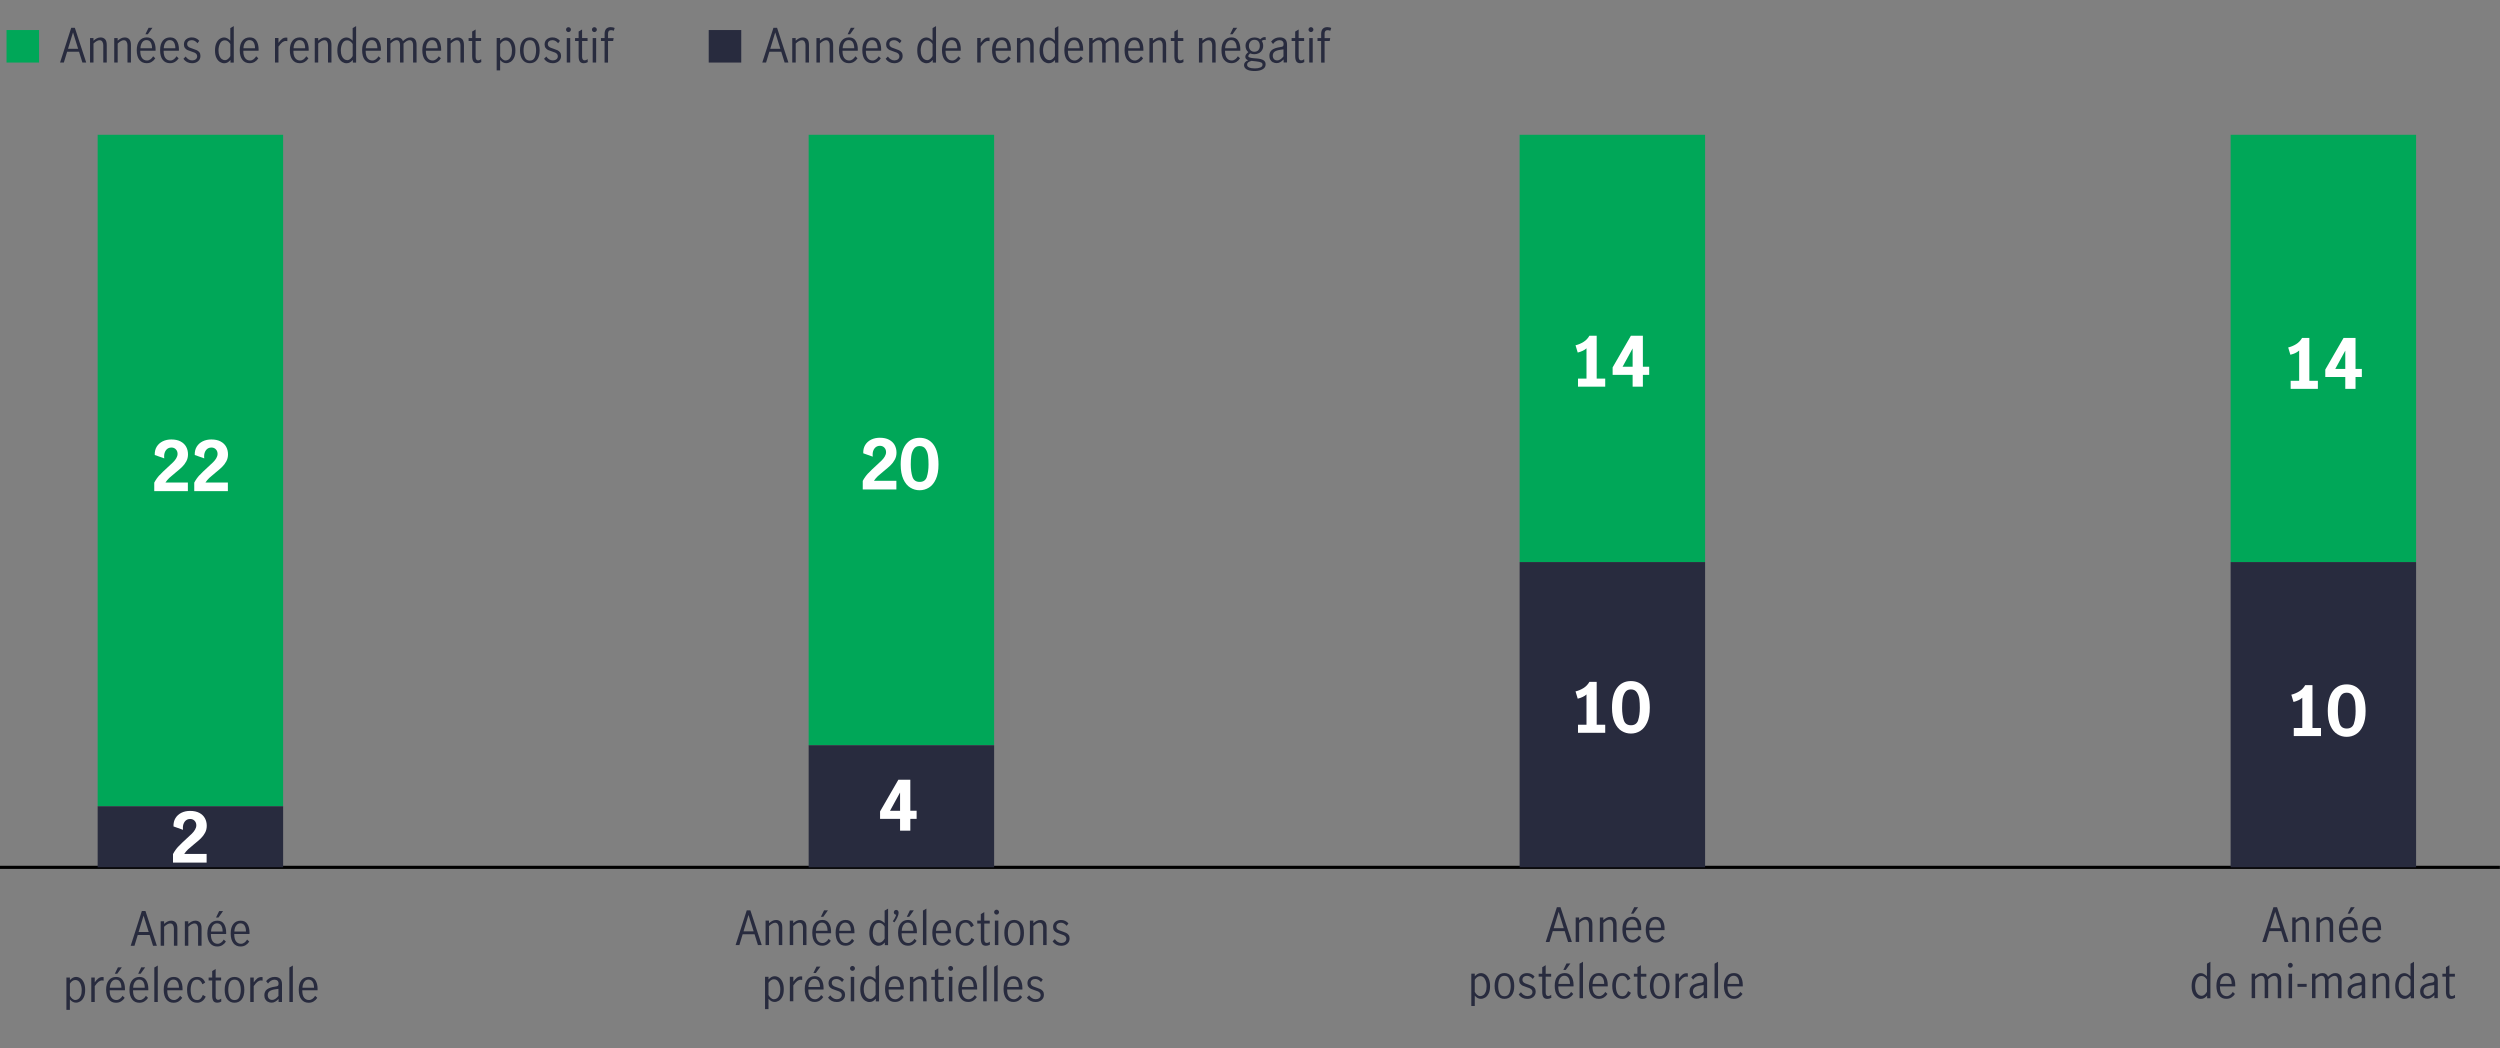 <?xml version="1.0" encoding="UTF-8"?>
<svg id="Layer_1" data-name="Layer 1" xmlns="http://www.w3.org/2000/svg" viewBox="0 0 800 335.44">
  <rect x="0" y="0" width="800" height="335.44" fill="#808080" stroke="none"/>
  <defs>
    <style>
      .cls-1 {
        fill: none;
        stroke: #000;
        stroke-miterlimit: 10;
      }

      .cls-2 {
        fill: #282b3e;
      }

      .cls-2, .cls-3, .cls-4 {
        stroke-width: 0px;
      }

      .cls-3 {
        fill: #fff;
      }

      .cls-4 {
        fill: #00a758;
      }
    </style>
  </defs>
  <g>
    <line class="cls-1" x1="-2.11" y1="277.55" x2="799.96" y2="277.55"/>
    <g>
      <g>
        <rect class="cls-4" x="31.25" y="43.13" width="59.35" height="214.88"/>
        <rect class="cls-4" x="258.77" y="43.13" width="59.35" height="195.35"/>
        <rect class="cls-4" x="486.28" y="43.13" width="59.35" height="136.74"/>
        <rect class="cls-4" x="713.8" y="43.13" width="59.35" height="136.74"/>
      </g>
      <g>
        <rect class="cls-2" x="31.25" y="258.01" width="59.35" height="19.53"/>
        <rect class="cls-2" x="258.77" y="238.48" width="59.35" height="39.07"/>
        <rect class="cls-2" x="486.28" y="179.87" width="59.35" height="97.67"/>
        <rect class="cls-2" x="713.8" y="179.87" width="59.35" height="97.67"/>
      </g>
    </g>
  </g>
  <g>
    <path class="cls-3" d="M51.1,152.02c.66-.71,1.53-1.56,2.62-2.54.72-.65,1.28-1.17,1.69-1.58s.75-.84,1.01-1.29c.26-.45.4-.91.4-1.38,0-.57-.18-1.05-.55-1.44-.37-.39-.84-.58-1.41-.58-.72,0-1.29.27-1.71.8-.42.54-.63,1.21-.63,2.01,0,.15.01.37.04.66l-3.04-1.08c-.04-1.03.17-1.91.63-2.66s1.1-1.32,1.92-1.72,1.74-.59,2.75-.59c1.19,0,2.18.21,2.98.64.8.43,1.39,1,1.78,1.72.39.72.58,1.52.58,2.4,0,.82-.18,1.57-.55,2.25-.37.68-.82,1.28-1.36,1.8-.54.52-1.25,1.13-2.13,1.84-.81.65-1.45,1.2-1.94,1.65-.48.46-.89.95-1.23,1.47h7.17v2.77h-10.76v-2.73c.48-.91,1.06-1.72,1.72-2.43Z"/>
    <path class="cls-3" d="M63.9,152.02c.66-.71,1.53-1.56,2.62-2.54.72-.65,1.28-1.17,1.69-1.58s.75-.84,1.01-1.29c.26-.45.4-.91.4-1.38,0-.57-.18-1.05-.55-1.44-.37-.39-.84-.58-1.41-.58-.72,0-1.29.27-1.71.8-.42.54-.63,1.21-.63,2.01,0,.15.01.37.04.66l-3.04-1.08c-.04-1.03.17-1.91.63-2.66s1.1-1.32,1.92-1.72,1.74-.59,2.75-.59c1.19,0,2.18.21,2.98.64.8.43,1.39,1,1.78,1.72.39.72.58,1.52.58,2.4,0,.82-.18,1.57-.55,2.25-.37.68-.82,1.28-1.36,1.8-.54.52-1.25,1.13-2.13,1.84-.81.65-1.45,1.2-1.94,1.65-.48.46-.89.95-1.23,1.47h7.17v2.77h-10.76v-2.73c.48-.91,1.06-1.72,1.72-2.43Z"/>
  </g>
  <path class="cls-3" d="M57.1,270.88c.66-.71,1.53-1.56,2.62-2.54.72-.64,1.28-1.17,1.69-1.58s.75-.84,1.01-1.29c.26-.45.4-.91.4-1.38,0-.57-.18-1.05-.55-1.44-.37-.39-.84-.58-1.41-.58-.72,0-1.29.27-1.71.8-.42.54-.63,1.21-.63,2.01,0,.15.01.37.04.66l-3.04-1.08c-.04-1.03.17-1.91.63-2.66s1.1-1.32,1.92-1.72c.82-.4,1.74-.59,2.75-.59,1.19,0,2.18.21,2.98.64.8.42,1.39,1,1.78,1.72.39.72.58,1.52.58,2.4,0,.82-.18,1.57-.55,2.25-.37.68-.82,1.28-1.36,1.8-.54.52-1.25,1.13-2.13,1.84-.81.65-1.45,1.2-1.94,1.65-.48.46-.89.95-1.23,1.47h7.17v2.77h-10.76v-2.73c.48-.91,1.06-1.72,1.72-2.43Z"/>
  <g>
    <path class="cls-3" d="M277.82,151.47c.66-.71,1.53-1.56,2.62-2.54.72-.65,1.28-1.17,1.69-1.58s.75-.84,1.01-1.29c.26-.45.4-.91.4-1.38,0-.57-.18-1.05-.55-1.44-.37-.39-.84-.58-1.41-.58-.72,0-1.29.27-1.71.8-.42.54-.63,1.21-.63,2.01,0,.15.01.37.04.66l-3.04-1.08c-.04-1.03.17-1.91.63-2.66s1.1-1.32,1.92-1.72,1.74-.59,2.75-.59c1.19,0,2.18.21,2.98.64.8.43,1.39,1,1.78,1.72.39.72.58,1.52.58,2.4,0,.82-.18,1.57-.55,2.25-.37.68-.82,1.28-1.36,1.8-.54.52-1.25,1.13-2.13,1.84-.81.65-1.45,1.2-1.94,1.65-.48.46-.89.95-1.23,1.47h7.17v2.77h-10.76v-2.73c.48-.91,1.06-1.72,1.72-2.43Z"/>
    <path class="cls-3" d="M291.28,156.03c-.91-.56-1.65-1.46-2.21-2.69-.56-1.23-.85-2.8-.85-4.71,0-2.8.54-4.92,1.62-6.37,1.08-1.44,2.56-2.17,4.43-2.17s3.37.72,4.44,2.17c1.07,1.44,1.61,3.57,1.61,6.37,0,1.91-.28,3.48-.85,4.71-.56,1.23-1.3,2.13-2.21,2.69-.91.56-1.91.85-2.99.85s-2.08-.28-2.99-.85ZM296.59,152.56c.36-1.1.54-2.41.54-3.94,0-1-.05-1.9-.15-2.72s-.36-1.54-.78-2.19c-.42-.65-1.06-.97-1.92-.97s-1.48.32-1.9.97c-.42.65-.68,1.38-.78,2.19s-.15,1.72-.15,2.72c0,1.54.18,2.86.53,3.95.35,1.09,1.12,1.64,2.31,1.64s1.96-.55,2.32-1.65Z"/>
  </g>
  <path class="cls-3" d="M288.02,262.04h-6.4v-2.38l5.85-10.14h3.83v9.92h2.02v2.6h-2.02v3.78h-3.28v-3.78ZM288.02,259.45v-5.79h-.04l-3.17,5.79h3.21Z"/>
  <g>
    <path class="cls-3" d="M735.73,121.86v-9.7c-.31.29-.71.56-1.22.8-.51.24-1.04.43-1.59.56l-.7-2.33c.91-.22,1.76-.58,2.55-1.07.79-.49,1.42-1.15,1.89-1.99h2.33v13.73h2.73v2.57h-8.71v-2.57h2.73Z"/>
    <path class="cls-3" d="M750.49,120.65h-6.4v-2.38l5.85-10.14h3.83v9.92h2.02v2.6h-2.02v3.78h-3.28v-3.78ZM750.49,118.06v-5.79h-.04l-3.17,5.79h3.21Z"/>
  </g>
  <g>
    <path class="cls-3" d="M736.73,232.97v-9.7c-.31.29-.71.56-1.22.8-.51.24-1.04.43-1.59.56l-.7-2.33c.91-.22,1.76-.58,2.55-1.07.79-.49,1.42-1.15,1.89-1.99h2.33v13.73h2.73v2.57h-8.71v-2.57h2.73Z"/>
    <path class="cls-3" d="M747.95,234.94c-.91-.56-1.65-1.46-2.21-2.69-.56-1.23-.85-2.8-.85-4.71,0-2.8.54-4.92,1.62-6.37s2.56-2.17,4.43-2.17,3.37.72,4.44,2.17c1.07,1.44,1.61,3.57,1.61,6.37,0,1.91-.28,3.48-.85,4.71-.56,1.23-1.3,2.13-2.21,2.69-.91.57-1.91.85-2.99.85s-2.08-.28-2.99-.85ZM753.26,231.48c.36-1.1.54-2.41.54-3.94,0-1-.05-1.9-.15-2.72-.1-.81-.36-1.54-.78-2.19-.42-.65-1.06-.97-1.92-.97s-1.48.32-1.9.97-.68,1.38-.78,2.19c-.1.81-.15,1.72-.15,2.72,0,1.54.18,2.86.53,3.95.35,1.09,1.12,1.64,2.31,1.64s1.96-.55,2.32-1.65Z"/>
  </g>
  <g>
    <path class="cls-3" d="M507.68,121.16v-9.7c-.31.29-.71.56-1.22.8-.51.24-1.04.43-1.59.56l-.7-2.33c.91-.22,1.76-.58,2.55-1.07.79-.49,1.42-1.15,1.89-1.99h2.33v13.73h2.73v2.57h-8.71v-2.57h2.73Z"/>
    <path class="cls-3" d="M522.44,119.95h-6.4v-2.38l5.85-10.14h3.83v9.92h2.02v2.6h-2.02v3.78h-3.28v-3.78ZM522.44,117.35v-5.79h-.04l-3.17,5.79h3.21Z"/>
  </g>
  <g>
    <path class="cls-3" d="M507.68,231.92v-9.7c-.31.29-.71.56-1.22.8s-1.04.43-1.59.56l-.7-2.33c.91-.22,1.76-.58,2.55-1.07s1.42-1.16,1.89-1.99h2.33v13.73h2.73v2.57h-8.71v-2.57h2.73Z"/>
    <path class="cls-3" d="M518.9,233.89c-.91-.56-1.65-1.46-2.21-2.7s-.85-2.8-.85-4.71c0-2.8.54-4.92,1.62-6.37,1.08-1.44,2.56-2.17,4.43-2.17s3.37.72,4.44,2.17c1.07,1.45,1.61,3.57,1.61,6.37,0,1.91-.28,3.48-.85,4.71s-1.3,2.13-2.21,2.7-1.91.85-2.99.85-2.08-.28-2.99-.85ZM524.21,230.43c.36-1.1.54-2.41.54-3.94,0-1-.05-1.9-.15-2.72-.1-.81-.36-1.54-.78-2.19-.42-.64-1.06-.97-1.92-.97s-1.48.32-1.9.97c-.42.65-.68,1.38-.78,2.19-.1.81-.15,1.72-.15,2.72,0,1.54.18,2.86.53,3.95.35,1.09,1.12,1.64,2.31,1.64s1.96-.55,2.32-1.65Z"/>
  </g>
  <g>
    <path class="cls-4" d="M12.49,20.02H2.09v-10.41h10.41v10.41Z"/>
    <path class="cls-2" d="M26.37,20.02l-1.08-3.46h-3.81l-1.05,3.46h-1.21l3.57-11.12h1.16l3.64,11.12h-1.21ZM21.77,15.61h3.23l-1.62-5.19h-.03l-1.58,5.19Z"/>
    <path class="cls-2" d="M29.91,12.19v.83c.35-.31.71-.56,1.07-.75s.77-.29,1.21-.29c.58,0,1.05.19,1.42.56s.55,1,.55,1.88v5.59h-1.11v-5.57c0-.41-.1-.77-.29-1.09-.2-.32-.49-.48-.89-.48-.56,0-1.21.35-1.95,1.06v6.08h-1.11v-7.83h1.11Z"/>
    <path class="cls-2" d="M37.65,12.19v.83c.35-.31.71-.56,1.07-.75.36-.19.77-.29,1.21-.29.58,0,1.05.19,1.42.56.36.38.55,1,.55,1.88v5.59h-1.11v-5.57c0-.41-.1-.77-.29-1.09-.19-.32-.49-.48-.89-.48-.56,0-1.21.35-1.95,1.06v6.08h-1.11v-7.83h1.11Z"/>
    <path class="cls-2" d="M44.61,19.16c-.57-.71-.85-1.74-.85-3.09s.29-2.32.86-3.03,1.36-1.07,2.35-1.07,1.66.35,2.12,1.06.7,1.65.7,2.83c0,.16,0,.29-.02.38h-4.88c0,1.06.18,1.85.58,2.36.39.51.92.76,1.58.76.39,0,.76-.13,1.1-.38.34-.25.63-.58.85-.97l.69.64c-.29.47-.67.85-1.14,1.14-.47.29-1.01.43-1.63.43-.97,0-1.74-.35-2.31-1.07ZM48.23,13.58c-.29-.5-.75-.75-1.37-.75-.41,0-.76.13-1.05.38s-.5.58-.64.98c-.14.4-.22.82-.23,1.25h3.71c0-.74-.13-1.36-.42-1.86ZM47.54,8.9h1.24l-1.47,2.06h-.78l1.01-2.06Z"/>
    <path class="cls-2" d="M52.08,19.16c-.57-.71-.85-1.74-.85-3.09s.29-2.32.86-3.03,1.36-1.07,2.35-1.07,1.66.35,2.12,1.06.7,1.65.7,2.83c0,.16,0,.29-.02.38h-4.88c0,1.06.18,1.85.58,2.36.39.51.92.76,1.58.76.39,0,.76-.13,1.1-.38.34-.25.63-.58.85-.97l.69.64c-.29.47-.67.85-1.14,1.14-.47.29-1.01.43-1.63.43-.97,0-1.74-.35-2.31-1.07ZM55.69,13.58c-.29-.5-.75-.75-1.37-.75-.41,0-.76.13-1.05.38s-.5.58-.64.98c-.14.4-.22.82-.23,1.25h3.71c0-.74-.13-1.36-.42-1.86Z"/>
    <path class="cls-2" d="M59.9,19.87c-.47-.23-.87-.59-1.2-1.06l.72-.72c.24.37.54.67.9.9.36.23.75.34,1.18.34s.83-.12,1.13-.35c.3-.24.46-.56.46-.98,0-.29-.08-.53-.25-.72-.17-.19-.37-.34-.62-.45-.25-.11-.58-.23-1-.36-.51-.16-.92-.32-1.24-.46-.32-.15-.58-.37-.8-.66-.22-.29-.33-.67-.33-1.14,0-.69.24-1.24.72-1.64.48-.4,1.08-.6,1.82-.6.48,0,.93.09,1.34.29s.76.46,1.04.81l-.58.77c-.54-.66-1.15-.99-1.83-.99-.42,0-.77.11-1.05.33-.28.22-.42.52-.42.92,0,.29.08.53.25.71.17.19.37.33.62.44.25.11.58.23,1,.36.52.17.94.33,1.25.48.31.15.58.37.8.66.22.29.33.67.33,1.14,0,.71-.25,1.28-.76,1.7-.5.43-1.15.64-1.93.64-.57,0-1.09-.12-1.56-.35Z"/>
    <path class="cls-2" d="M70.39,19.83c-.45-.26-.83-.7-1.13-1.3-.31-.61-.46-1.39-.46-2.36s.14-1.74.43-2.37c.29-.63.66-1.09,1.11-1.38.45-.29.91-.43,1.38-.43.36,0,.7.09,1.03.28.33.19.64.43.95.74v-4.02l1.11-.64v11.68h-1.05v-.84c-.32.35-.63.61-.94.79-.31.17-.67.26-1.08.26-.45,0-.9-.13-1.35-.4ZM72.97,18.86c.32-.27.56-.58.74-.93v-3.83c-.21-.35-.46-.64-.75-.86s-.62-.34-.99-.34c-.7,0-1.22.32-1.55.97-.33.65-.5,1.41-.5,2.3,0,.67.1,1.24.29,1.7.2.46.45.81.77,1.04.31.23.65.34,1,.34s.68-.13,1-.41Z"/>
    <path class="cls-2" d="M77.58,19.16c-.57-.71-.86-1.74-.86-3.09s.29-2.32.86-3.03c.57-.71,1.36-1.07,2.35-1.07s1.66.35,2.12,1.06.7,1.65.7,2.83c0,.16,0,.29-.01.38h-4.88c-.01,1.06.18,1.85.58,2.36.39.51.92.76,1.58.76.39,0,.76-.13,1.1-.38.35-.25.63-.58.85-.97l.69.64c-.29.47-.67.85-1.14,1.14-.47.29-1.02.43-1.64.43-.97,0-1.74-.35-2.31-1.07ZM81.19,13.58c-.29-.5-.75-.75-1.37-.75-.41,0-.76.13-1.05.38s-.51.58-.65.98c-.14.4-.21.82-.22,1.25h3.71c0-.74-.13-1.36-.42-1.86Z"/>
    <path class="cls-2" d="M89.11,12.19v1.53c.4-.57.79-1,1.16-1.28.37-.28.8-.42,1.29-.42.13,0,.26.01.39.04v1.11c-.2-.04-.37-.06-.5-.06-.38,0-.75.14-1.11.41-.36.28-.77.74-1.23,1.4v5.08h-1.11v-7.83h1.11Z"/>
    <path class="cls-2" d="M93.61,19.16c-.57-.71-.86-1.74-.86-3.09s.29-2.32.86-3.03c.57-.71,1.36-1.07,2.35-1.07s1.66.35,2.12,1.06.7,1.65.7,2.83c0,.16,0,.29-.01.38h-4.88c-.01,1.06.18,1.85.58,2.36.39.51.92.76,1.58.76.39,0,.76-.13,1.1-.38.35-.25.63-.58.85-.97l.69.64c-.29.47-.67.85-1.14,1.14-.47.29-1.02.43-1.64.43-.97,0-1.74-.35-2.31-1.07ZM97.23,13.58c-.29-.5-.75-.75-1.37-.75-.41,0-.76.13-1.05.38s-.51.58-.65.98c-.14.4-.21.82-.22,1.25h3.71c0-.74-.13-1.36-.42-1.86Z"/>
    <path class="cls-2" d="M101.82,12.19v.83c.35-.31.71-.56,1.07-.75.36-.19.77-.29,1.21-.29.58,0,1.05.19,1.42.56.36.38.55,1,.55,1.88v5.59h-1.11v-5.57c0-.41-.1-.77-.29-1.09-.19-.32-.49-.48-.89-.48-.56,0-1.21.35-1.95,1.06v6.08h-1.11v-7.83h1.11Z"/>
    <path class="cls-2" d="M109.54,19.83c-.45-.26-.83-.7-1.13-1.3-.3-.61-.46-1.39-.46-2.36s.14-1.74.43-2.37c.29-.63.66-1.09,1.11-1.38.45-.29.91-.43,1.38-.43.36,0,.7.09,1.03.28.33.19.64.43.95.74v-4.02l1.11-.64v11.68h-1.05v-.84c-.32.35-.64.61-.95.79-.31.17-.67.26-1.08.26-.45,0-.9-.13-1.35-.4ZM112.12,18.86c.31-.27.56-.58.74-.93v-3.83c-.21-.35-.46-.64-.75-.86s-.62-.34-.99-.34c-.7,0-1.22.32-1.55.97-.33.65-.5,1.41-.5,2.3,0,.67.1,1.24.29,1.7.19.46.45.81.76,1.04.32.23.65.34,1,.34s.68-.13,1-.41Z"/>
    <path class="cls-2" d="M116.73,19.16c-.57-.71-.85-1.74-.85-3.09s.29-2.32.86-3.03,1.36-1.07,2.35-1.07,1.66.35,2.12,1.06.7,1.65.7,2.83c0,.16,0,.29-.02.38h-4.88c0,1.06.18,1.85.58,2.36.39.51.92.76,1.58.76.39,0,.76-.13,1.1-.38.34-.25.63-.58.85-.97l.69.64c-.29.47-.67.85-1.14,1.14-.47.29-1.01.43-1.63.43-.97,0-1.74-.35-2.31-1.07ZM120.34,13.58c-.29-.5-.75-.75-1.37-.75-.41,0-.76.13-1.05.38s-.5.58-.64.98c-.14.4-.22.82-.23,1.25h3.71c0-.74-.13-1.36-.42-1.86Z"/>
    <path class="cls-2" d="M124.93,12.19v.83c.36-.32.71-.57,1.06-.76.34-.18.74-.28,1.18-.28.89,0,1.48.39,1.77,1.17.44-.39.83-.68,1.19-.88.35-.2.75-.29,1.2-.29.61,0,1.09.19,1.44.57.35.38.53,1,.53,1.84v5.62h-1.11v-5.66c0-.39-.09-.73-.27-1.04-.18-.3-.47-.45-.87-.45-.58,0-1.22.36-1.92,1.08v6.06h-1.12v-5.66c0-.39-.09-.73-.27-1.04-.18-.3-.47-.45-.87-.45-.58,0-1.22.36-1.92,1.08v6.06h-1.11v-7.83h1.11Z"/>
    <path class="cls-2" d="M136,19.16c-.57-.71-.86-1.74-.86-3.09s.29-2.32.86-3.03c.57-.71,1.36-1.07,2.35-1.07s1.66.35,2.12,1.06.7,1.65.7,2.83c0,.16,0,.29-.01.38h-4.88c-.01,1.06.18,1.85.58,2.36.39.51.92.76,1.58.76.39,0,.76-.13,1.1-.38.35-.25.63-.58.85-.97l.69.64c-.29.47-.67.85-1.14,1.14-.47.29-1.02.43-1.64.43-.97,0-1.74-.35-2.31-1.07ZM139.62,13.58c-.29-.5-.75-.75-1.37-.75-.41,0-.76.13-1.05.38s-.51.58-.65.98c-.14.4-.21.82-.22,1.25h3.71c0-.74-.13-1.36-.42-1.86Z"/>
    <path class="cls-2" d="M144.21,12.19v.83c.35-.31.71-.56,1.07-.75.36-.19.77-.29,1.21-.29.58,0,1.05.19,1.42.56.36.38.55,1,.55,1.88v5.59h-1.11v-5.57c0-.41-.1-.77-.29-1.09-.19-.32-.49-.48-.89-.48-.56,0-1.21.35-1.95,1.06v6.08h-1.11v-7.83h1.11Z"/>
    <path class="cls-2" d="M151.49,19.69c-.27-.36-.4-.93-.4-1.73v-4.85h-1.14v-.93h1.14v-2.08l1.11-.67v2.76h1.75v.93h-1.75v5.06c0,.76.28,1.14.83,1.14.29,0,.6-.13.95-.39l.03.94c-.4.24-.81.36-1.25.36-.58,0-1-.18-1.27-.53Z"/>
    <path class="cls-2" d="M160.05,12.19v.81c.31-.32.62-.57.93-.75.31-.18.66-.27,1.05-.27.47,0,.93.15,1.37.43.45.29.81.75,1.1,1.37s.43,1.42.43,2.38-.15,1.76-.46,2.36c-.31.6-.68,1.04-1.12,1.3-.45.26-.9.4-1.36.4-.73,0-1.38-.34-1.95-1.04v3.34h-1.11v-10.35h1.11ZM162.75,19.04c.31-.2.57-.53.77-1s.31-1.07.31-1.82c0-.88-.17-1.64-.52-2.29s-.86-.98-1.54-.98c-.35,0-.67.11-.97.33-.3.22-.55.5-.75.84v3.87c.18.36.43.68.74.95.32.27.64.41.98.41s.67-.1.98-.3Z"/>
    <path class="cls-2" d="M167.26,19.16c-.58-.71-.86-1.73-.86-3.06s.29-2.35.86-3.06c.57-.71,1.34-1.07,2.29-1.07s1.72.36,2.29,1.07c.57.71.85,1.73.85,3.06s-.28,2.35-.85,3.06c-.56.71-1.33,1.07-2.29,1.07s-1.71-.35-2.29-1.07ZM171.11,18.4c.29-.65.44-1.42.44-2.29s-.15-1.64-.44-2.29-.82-.97-1.57-.97-1.28.32-1.57.97c-.29.65-.43,1.41-.43,2.3s.14,1.66.43,2.3c.29.64.81.97,1.57.97s1.27-.33,1.57-.98Z"/>
    <path class="cls-2" d="M175.3,19.87c-.47-.23-.87-.59-1.2-1.06l.72-.72c.24.37.54.67.9.9.36.23.75.34,1.19.34s.83-.12,1.13-.35c.31-.24.46-.56.46-.98,0-.29-.08-.53-.25-.72-.17-.19-.37-.34-.61-.45-.25-.11-.58-.23-1-.36-.51-.16-.92-.32-1.24-.46-.32-.15-.58-.37-.8-.66s-.33-.67-.33-1.14c0-.69.24-1.24.72-1.64.48-.4,1.08-.6,1.81-.6.48,0,.93.09,1.34.29s.76.46,1.04.81l-.58.77c-.54-.66-1.15-.99-1.83-.99-.42,0-.77.11-1.05.33s-.42.52-.42.92c0,.29.08.53.25.71.17.19.37.33.61.44.25.11.58.23,1,.36.52.17.94.33,1.25.48.32.15.58.37.8.66s.33.67.33,1.14c0,.71-.25,1.28-.76,1.7-.5.43-1.15.64-1.93.64-.57,0-1.09-.12-1.56-.35Z"/>
    <path class="cls-2" d="M181.36,10.03c-.16-.16-.23-.34-.23-.55s.08-.41.23-.56.34-.23.55-.23.39.08.55.23.24.34.24.56-.08.4-.24.55c-.16.16-.34.24-.55.24s-.39-.08-.55-.24ZM181.36,12.19h1.11v7.83h-1.11v-7.83Z"/>
    <path class="cls-2" d="M185.56,19.69c-.27-.36-.4-.93-.4-1.73v-4.85h-1.14v-.93h1.14v-2.08l1.11-.67v2.76h1.75v.93h-1.75v5.06c0,.76.28,1.14.83,1.14.29,0,.6-.13.95-.39l.03.94c-.4.24-.81.36-1.25.36-.58,0-1-.18-1.27-.53Z"/>
    <path class="cls-2" d="M189.65,10.03c-.16-.16-.23-.34-.23-.55s.08-.41.23-.56.34-.23.55-.23.39.08.55.23.24.34.24.56-.08.4-.24.55c-.16.16-.34.24-.55.24s-.39-.08-.55-.24ZM189.66,12.19h1.11v7.83h-1.11v-7.83Z"/>
    <path class="cls-2" d="M192.3,13.12v-.93h1.17v-1.37c0-.68.17-1.21.5-1.58s.82-.56,1.46-.56c.24,0,.48.03.71.08.23.05.42.11.56.18l-.3.92c-.26-.14-.55-.21-.87-.21-.64,0-.96.38-.96,1.14v1.41h1.8l-.17.93h-1.63v6.9h-1.11v-6.9h-1.17Z"/>
    <path class="cls-2" d="M237.2,20.02h-10.41v-10.41h10.41v10.41Z"/>
    <path class="cls-2" d="M251.08,20.02l-1.08-3.46h-3.81l-1.05,3.46h-1.21l3.57-11.12h1.16l3.64,11.12h-1.21ZM246.48,15.61h3.23l-1.62-5.19h-.03l-1.58,5.19Z"/>
    <path class="cls-2" d="M254.62,12.19v.83c.35-.31.71-.56,1.07-.75s.77-.29,1.21-.29c.58,0,1.05.19,1.42.56s.55,1,.55,1.88v5.59h-1.11v-5.57c0-.41-.1-.77-.29-1.09-.2-.32-.49-.48-.89-.48-.56,0-1.21.35-1.95,1.06v6.08h-1.11v-7.83h1.11Z"/>
    <path class="cls-2" d="M262.36,12.19v.83c.35-.31.71-.56,1.07-.75.36-.19.77-.29,1.21-.29.58,0,1.05.19,1.42.56.36.38.55,1,.55,1.88v5.59h-1.11v-5.57c0-.41-.1-.77-.29-1.09-.19-.32-.49-.48-.89-.48-.56,0-1.21.35-1.95,1.06v6.08h-1.11v-7.83h1.11Z"/>
    <path class="cls-2" d="M269.32,19.16c-.57-.71-.85-1.74-.85-3.09s.29-2.32.86-3.03,1.36-1.07,2.35-1.07,1.66.35,2.12,1.06.7,1.65.7,2.83c0,.16,0,.29-.02.38h-4.88c0,1.06.18,1.85.58,2.36.39.51.92.76,1.58.76.39,0,.76-.13,1.1-.38.34-.25.63-.58.85-.97l.69.64c-.29.47-.67.85-1.14,1.14-.47.29-1.01.43-1.63.43-.97,0-1.74-.35-2.31-1.07ZM272.94,13.58c-.29-.5-.75-.75-1.37-.75-.41,0-.76.13-1.05.38s-.5.58-.64.98c-.14.4-.22.82-.23,1.25h3.71c0-.74-.13-1.36-.42-1.86ZM272.25,8.9h1.24l-1.47,2.06h-.78l1.01-2.06Z"/>
    <path class="cls-2" d="M276.79,19.16c-.57-.71-.85-1.74-.85-3.09s.29-2.32.86-3.03,1.36-1.07,2.35-1.07,1.66.35,2.12,1.06.7,1.65.7,2.83c0,.16,0,.29-.02.38h-4.88c0,1.06.18,1.85.58,2.36.39.51.92.76,1.58.76.39,0,.76-.13,1.1-.38.34-.25.63-.58.85-.97l.69.64c-.29.47-.67.85-1.14,1.14-.47.29-1.01.43-1.63.43-.97,0-1.74-.35-2.31-1.07ZM280.41,13.58c-.29-.5-.75-.75-1.37-.75-.41,0-.76.13-1.05.38s-.5.58-.64.98c-.14.4-.22.82-.23,1.25h3.71c0-.74-.13-1.36-.42-1.86Z"/>
    <path class="cls-2" d="M284.61,19.87c-.47-.23-.87-.59-1.2-1.06l.72-.72c.24.37.54.67.9.9.36.23.75.34,1.18.34s.83-.12,1.13-.35c.3-.24.46-.56.46-.98,0-.29-.08-.53-.25-.72-.17-.19-.37-.34-.62-.45-.25-.11-.58-.23-1-.36-.51-.16-.92-.32-1.24-.46-.32-.15-.58-.37-.8-.66-.22-.29-.33-.67-.33-1.14,0-.69.24-1.24.72-1.64.48-.4,1.08-.6,1.82-.6.48,0,.93.09,1.34.29s.76.46,1.04.81l-.58.77c-.54-.66-1.15-.99-1.83-.99-.42,0-.77.11-1.05.33-.28.22-.42.52-.42.92,0,.29.08.53.25.71.17.19.37.33.62.44.25.11.58.23,1,.36.52.17.94.33,1.25.48.31.15.58.37.8.66.22.29.33.67.33,1.14,0,.71-.25,1.28-.76,1.7-.5.43-1.15.64-1.93.64-.57,0-1.09-.12-1.56-.35Z"/>
    <path class="cls-2" d="M295.11,19.83c-.45-.26-.83-.7-1.13-1.3-.31-.61-.46-1.39-.46-2.36s.14-1.74.43-2.37c.29-.63.66-1.09,1.11-1.38.45-.29.91-.43,1.38-.43.36,0,.7.09,1.03.28.33.19.64.43.95.74v-4.02l1.11-.64v11.68h-1.05v-.84c-.32.35-.63.61-.94.79-.31.17-.67.26-1.08.26-.45,0-.9-.13-1.35-.4ZM297.68,18.86c.32-.27.56-.58.74-.93v-3.83c-.21-.35-.46-.64-.75-.86s-.62-.34-.99-.34c-.7,0-1.22.32-1.55.97-.33.65-.5,1.41-.5,2.3,0,.67.1,1.24.29,1.7.2.46.45.81.77,1.04.31.23.65.34,1,.34s.68-.13,1-.41Z"/>
    <path class="cls-2" d="M302.29,19.16c-.57-.71-.86-1.74-.86-3.09s.29-2.32.86-3.03c.57-.71,1.36-1.07,2.35-1.07s1.66.35,2.12,1.06.7,1.65.7,2.83c0,.16,0,.29-.01.38h-4.88c-.01,1.06.18,1.85.58,2.36.39.51.92.76,1.58.76.39,0,.76-.13,1.1-.38.35-.25.63-.58.85-.97l.69.64c-.29.47-.67.85-1.14,1.14-.47.29-1.02.43-1.64.43-.97,0-1.74-.35-2.31-1.07ZM305.91,13.58c-.29-.5-.75-.75-1.37-.75-.41,0-.76.13-1.05.38s-.51.58-.65.98c-.14.4-.21.82-.22,1.25h3.71c0-.74-.13-1.36-.42-1.86Z"/>
    <path class="cls-2" d="M313.82,12.19v1.53c.4-.57.79-1,1.16-1.28.37-.28.8-.42,1.29-.42.13,0,.26.01.39.04v1.11c-.2-.04-.37-.06-.5-.06-.38,0-.75.14-1.11.41-.36.28-.77.74-1.23,1.4v5.08h-1.11v-7.83h1.11Z"/>
    <path class="cls-2" d="M318.32,19.16c-.57-.71-.86-1.74-.86-3.09s.29-2.32.86-3.03c.57-.71,1.36-1.07,2.35-1.07s1.66.35,2.12,1.06.7,1.65.7,2.83c0,.16,0,.29-.01.38h-4.88c-.01,1.06.18,1.85.58,2.36.39.51.92.76,1.58.76.39,0,.76-.13,1.1-.38.35-.25.63-.58.85-.97l.69.64c-.29.47-.67.85-1.14,1.14-.47.29-1.02.43-1.64.43-.97,0-1.74-.35-2.31-1.07ZM321.94,13.58c-.29-.5-.75-.75-1.37-.75-.41,0-.76.13-1.05.38s-.51.58-.65.98c-.14.4-.21.82-.22,1.25h3.71c0-.74-.13-1.36-.42-1.86Z"/>
    <path class="cls-2" d="M326.53,12.19v.83c.35-.31.71-.56,1.07-.75.36-.19.77-.29,1.21-.29.58,0,1.05.19,1.42.56.36.38.55,1,.55,1.88v5.59h-1.11v-5.57c0-.41-.1-.77-.29-1.09-.19-.32-.49-.48-.89-.48-.56,0-1.21.35-1.95,1.06v6.08h-1.11v-7.83h1.11Z"/>
    <path class="cls-2" d="M334.25,19.83c-.45-.26-.83-.7-1.13-1.3-.3-.61-.46-1.39-.46-2.36s.14-1.74.43-2.37c.29-.63.66-1.09,1.11-1.38.45-.29.91-.43,1.38-.43.36,0,.7.09,1.03.28.33.19.64.43.95.74v-4.02l1.11-.64v11.68h-1.05v-.84c-.32.35-.64.61-.95.79-.31.17-.67.26-1.08.26-.45,0-.9-.13-1.35-.4ZM336.83,18.86c.31-.27.56-.58.74-.93v-3.83c-.21-.35-.46-.64-.75-.86s-.62-.34-.99-.34c-.7,0-1.22.32-1.55.97-.33.65-.5,1.41-.5,2.3,0,.67.1,1.24.29,1.7.19.46.45.81.76,1.04.32.23.65.34,1,.34s.68-.13,1-.41Z"/>
    <path class="cls-2" d="M341.44,19.16c-.57-.71-.85-1.74-.85-3.09s.29-2.32.86-3.03,1.36-1.07,2.35-1.07,1.66.35,2.12,1.06.7,1.65.7,2.83c0,.16,0,.29-.02.38h-4.88c0,1.06.18,1.85.58,2.36.39.51.92.76,1.58.76.39,0,.76-.13,1.1-.38.34-.25.63-.58.85-.97l.69.64c-.29.47-.67.85-1.14,1.14-.47.29-1.01.43-1.63.43-.97,0-1.74-.35-2.31-1.07ZM345.05,13.58c-.29-.5-.75-.75-1.37-.75-.41,0-.76.13-1.05.38s-.5.58-.64.98c-.14.4-.22.82-.23,1.25h3.71c0-.74-.13-1.36-.42-1.86Z"/>
    <path class="cls-2" d="M349.64,12.19v.83c.36-.32.71-.57,1.06-.76.34-.18.74-.28,1.18-.28.89,0,1.48.39,1.77,1.17.44-.39.83-.68,1.18-.88.35-.2.75-.29,1.2-.29.61,0,1.09.19,1.44.57.35.38.52,1,.52,1.84v5.62h-1.11v-5.66c0-.39-.09-.73-.27-1.04-.18-.3-.47-.45-.87-.45-.58,0-1.22.36-1.92,1.08v6.06h-1.12v-5.66c0-.39-.09-.73-.27-1.04-.18-.3-.47-.45-.87-.45-.58,0-1.22.36-1.92,1.08v6.06h-1.11v-7.83h1.11Z"/>
    <path class="cls-2" d="M360.71,19.16c-.57-.71-.85-1.74-.85-3.09s.29-2.32.86-3.03c.57-.71,1.36-1.07,2.35-1.07s1.66.35,2.12,1.06.7,1.65.7,2.83c0,.16,0,.29-.01.38h-4.88c0,1.06.18,1.85.58,2.36.4.51.92.76,1.58.76.39,0,.76-.13,1.1-.38.34-.25.63-.58.85-.97l.69.64c-.29.47-.67.85-1.14,1.14-.47.29-1.02.43-1.63.43-.97,0-1.74-.35-2.31-1.07ZM364.33,13.58c-.29-.5-.75-.75-1.37-.75-.41,0-.76.13-1.05.38s-.5.58-.65.98c-.14.4-.21.82-.22,1.25h3.71c0-.74-.13-1.36-.42-1.86Z"/>
    <path class="cls-2" d="M368.92,12.19v.83c.35-.31.71-.56,1.07-.75s.77-.29,1.21-.29c.58,0,1.05.19,1.42.56s.55,1,.55,1.88v5.59h-1.11v-5.57c0-.41-.1-.77-.29-1.09-.2-.32-.49-.48-.89-.48-.56,0-1.21.35-1.95,1.06v6.08h-1.11v-7.83h1.11Z"/>
    <path class="cls-2" d="M376.2,19.69c-.26-.36-.4-.93-.4-1.73v-4.85h-1.14v-.93h1.14v-2.08l1.11-.67v2.76h1.75v.93h-1.75v5.06c0,.76.27,1.14.83,1.14.29,0,.6-.13.94-.39l.03.94c-.4.24-.82.36-1.25.36-.58,0-1-.18-1.27-.53Z"/>
    <path class="cls-2" d="M384.76,12.19v.83c.35-.31.71-.56,1.07-.75s.77-.29,1.21-.29c.58,0,1.05.19,1.42.56s.55,1,.55,1.88v5.59h-1.11v-5.57c0-.41-.1-.77-.29-1.09-.2-.32-.49-.48-.89-.48-.56,0-1.21.35-1.95,1.06v6.08h-1.11v-7.83h1.11Z"/>
    <path class="cls-2" d="M391.72,19.16c-.57-.71-.85-1.74-.85-3.09s.29-2.32.86-3.03c.57-.71,1.36-1.07,2.35-1.07s1.66.35,2.12,1.06.7,1.65.7,2.83c0,.16,0,.29-.01.38h-4.88c0,1.06.18,1.85.58,2.36.4.51.92.76,1.58.76.39,0,.76-.13,1.1-.38.34-.25.63-.58.85-.97l.69.64c-.29.47-.67.85-1.14,1.14-.47.29-1.02.43-1.63.43-.97,0-1.74-.35-2.31-1.07ZM395.33,13.58c-.29-.5-.75-.75-1.37-.75-.41,0-.76.13-1.05.38s-.5.58-.65.98c-.14.4-.21.82-.22,1.25h3.71c0-.74-.13-1.36-.42-1.86ZM394.64,8.9h1.25l-1.47,2.06h-.78l1-2.06Z"/>
    <path class="cls-2" d="M404.66,12.74c-.27,0-.58.11-.92.32.32.45.48.99.48,1.6,0,.53-.12,1-.38,1.41-.25.41-.59.73-1.02.95-.43.22-.91.33-1.43.33s-.94-.09-1.33-.27c-.4.32-.6.62-.6.9,0,.32.51.53,1.53.63l1.32.11c.87.08,1.54.26,2,.55s.69.72.69,1.3c0,.7-.32,1.24-.96,1.6-.64.37-1.5.56-2.58.56s-1.92-.17-2.5-.51c-.58-.34-.87-.81-.87-1.4,0-.68.44-1.19,1.32-1.53-.3-.11-.53-.26-.68-.45-.16-.19-.23-.41-.23-.66s.07-.5.2-.71.39-.47.76-.79c-.29-.23-.51-.52-.66-.86-.15-.35-.23-.72-.23-1.13,0-.53.12-1,.38-1.41s.59-.73,1.03-.95c.43-.23.92-.34,1.46-.34.71,0,1.32.19,1.83.57.26-.23.5-.4.72-.52s.46-.17.72-.17l.31.02v.93c-.12-.04-.24-.06-.36-.06ZM400.42,19.49c-.49.15-.84.32-1.04.5-.21.18-.31.42-.31.72,0,.4.23.7.68.89.46.2,1.06.29,1.82.29.68,0,1.25-.09,1.73-.29.47-.19.71-.5.71-.92,0-.32-.16-.55-.46-.7-.31-.14-.83-.26-1.56-.34l-1.56-.17ZM402.68,16.04c.31-.35.46-.81.46-1.38s-.14-1.03-.43-1.39c-.29-.36-.71-.53-1.28-.53s-1,.19-1.31.56c-.31.38-.47.84-.47,1.39s.16.99.47,1.34c.32.36.74.53,1.27.53s.98-.17,1.29-.52Z"/>
    <path class="cls-2" d="M407.34,19.94c-.35-.19-.62-.46-.83-.82-.21-.35-.31-.78-.31-1.27,0-.82.28-1.44.84-1.88.56-.43,1.44-.73,2.64-.9.43-.05.71-.14.86-.26.14-.12.21-.36.21-.71,0-.41-.12-.72-.36-.93s-.57-.32-.97-.32-.79.12-1.15.35c-.36.23-.65.52-.89.88l-.62-.77c.7-.9,1.62-1.35,2.76-1.35.75,0,1.33.2,1.73.58.4.39.6.98.6,1.77v5.68h-1.09v-.97c-.39.39-.76.68-1.1.88-.35.2-.73.3-1.16.3s-.79-.09-1.13-.29ZM409.77,18.97c.34-.24.66-.55.94-.92v-2.25h-.03l-.96.13c-.85.12-1.47.33-1.85.62s-.58.72-.58,1.27c0,.46.13.83.38,1.1.25.28.61.41,1.06.41.35,0,.7-.12,1.04-.37Z"/>
    <path class="cls-2" d="M414.86,19.69c-.26-.36-.4-.93-.4-1.73v-4.85h-1.14v-.93h1.14v-2.08l1.11-.67v2.76h1.75v.93h-1.75v5.06c0,.76.27,1.14.83,1.14.29,0,.6-.13.94-.39l.03.94c-.4.24-.82.36-1.25.36-.58,0-1-.18-1.27-.53Z"/>
    <path class="cls-2" d="M418.95,10.03c-.16-.16-.23-.34-.23-.55s.08-.41.23-.56.34-.23.55-.23.39.08.55.23.24.34.24.56-.08.4-.24.55c-.16.16-.34.24-.55.24s-.39-.08-.55-.24ZM418.96,12.19h1.11v7.83h-1.11v-7.83Z"/>
    <path class="cls-2" d="M421.6,13.12v-.93h1.17v-1.37c0-.68.17-1.21.5-1.58s.82-.56,1.46-.56c.24,0,.48.03.71.08.24.05.42.11.56.18l-.3.92c-.26-.14-.55-.21-.87-.21-.64,0-.96.38-.96,1.14v1.41h1.8l-.16.93h-1.64v6.9h-1.11v-6.9h-1.17Z"/>
  </g>
  <g>
    <path class="cls-2" d="M48.97,302.65l-1.08-3.46h-3.81l-1.05,3.46h-1.21l3.57-11.12h1.16l3.65,11.12h-1.22ZM44.36,298.24h3.22l-1.62-5.19h-.03l-1.58,5.19Z"/>
    <path class="cls-2" d="M52.51,294.82v.83c.35-.31.71-.56,1.07-.75.36-.19.77-.29,1.21-.29.58,0,1.05.19,1.42.56.36.38.55,1,.55,1.88v5.59h-1.11v-5.56c0-.41-.1-.78-.29-1.1-.19-.32-.49-.48-.89-.48-.56,0-1.21.35-1.95,1.06v6.07h-1.11v-7.83h1.11Z"/>
    <path class="cls-2" d="M60.25,294.82v.83c.35-.31.71-.56,1.07-.75.37-.19.77-.29,1.21-.29.58,0,1.05.19,1.42.56s.55,1,.55,1.88v5.59h-1.11v-5.56c0-.41-.1-.78-.29-1.1-.2-.32-.49-.48-.89-.48-.56,0-1.21.35-1.95,1.06v6.07h-1.11v-7.83h1.11Z"/>
    <path class="cls-2" d="M67.21,301.8c-.57-.71-.86-1.74-.86-3.09s.29-2.32.86-3.03c.57-.71,1.36-1.06,2.35-1.06s1.66.35,2.12,1.06.7,1.65.7,2.83c0,.16,0,.29-.01.38h-4.88c-.01,1.06.18,1.85.58,2.36.39.51.92.76,1.58.76.39,0,.76-.13,1.1-.38.35-.25.63-.58.85-.97l.69.64c-.29.47-.67.85-1.14,1.14-.47.29-1.02.44-1.64.44-.97,0-1.74-.36-2.31-1.07ZM70.82,296.22c-.29-.5-.75-.75-1.37-.75-.41,0-.76.13-1.05.38-.29.26-.51.58-.65.98-.14.4-.21.82-.22,1.25h3.71c0-.74-.13-1.36-.42-1.86ZM70.13,291.54h1.25l-1.47,2.06h-.78l1-2.06Z"/>
    <path class="cls-2" d="M74.68,301.8c-.57-.71-.86-1.74-.86-3.09s.29-2.32.86-3.03c.57-.71,1.36-1.06,2.35-1.06s1.66.35,2.12,1.06.7,1.65.7,2.83c0,.16,0,.29-.01.38h-4.88c-.01,1.06.18,1.85.58,2.36.39.51.92.76,1.58.76.39,0,.76-.13,1.1-.38.35-.25.63-.58.85-.97l.69.64c-.29.47-.67.85-1.14,1.14-.47.29-1.02.44-1.64.44-.97,0-1.74-.36-2.31-1.07ZM78.29,296.22c-.29-.5-.75-.75-1.37-.75-.41,0-.76.13-1.05.38-.29.26-.51.58-.65.98-.14.4-.21.82-.22,1.25h3.71c0-.74-.13-1.36-.42-1.86Z"/>
    <path class="cls-2" d="M22.37,312.82v.81c.31-.32.62-.57.93-.75.31-.18.66-.27,1.05-.27.47,0,.93.14,1.37.43.45.29.81.75,1.1,1.37s.43,1.42.43,2.38-.15,1.76-.46,2.36c-.31.61-.68,1.04-1.12,1.3-.45.27-.9.4-1.36.4-.73,0-1.38-.35-1.95-1.04v3.34h-1.11v-10.35h1.11ZM25.07,319.68c.31-.2.57-.53.77-1s.31-1.07.31-1.82c0-.88-.17-1.64-.52-2.29s-.86-.97-1.54-.97c-.35,0-.67.11-.97.33s-.55.5-.75.84v3.87c.18.36.43.68.74.95.32.27.64.41.98.41s.67-.1.98-.3Z"/>
    <path class="cls-2" d="M30.32,312.82v1.53c.4-.57.79-1,1.16-1.28.37-.28.8-.42,1.29-.42.13,0,.26.01.39.04v1.11c-.2-.04-.37-.06-.5-.06-.38,0-.75.14-1.11.41-.36.28-.77.74-1.23,1.4v5.08h-1.11v-7.83h1.11Z"/>
    <path class="cls-2" d="M34.82,319.8c-.57-.71-.86-1.74-.86-3.09s.29-2.32.86-3.03c.57-.71,1.36-1.06,2.35-1.06s1.66.35,2.12,1.06.7,1.65.7,2.83c0,.16,0,.29-.01.38h-4.88c-.01,1.06.18,1.85.58,2.36.39.51.92.76,1.58.76.39,0,.76-.13,1.1-.38.35-.25.63-.58.85-.97l.69.64c-.29.47-.67.85-1.14,1.14-.47.29-1.02.44-1.64.44-.97,0-1.74-.36-2.31-1.07ZM38.43,314.22c-.29-.5-.75-.75-1.37-.75-.41,0-.76.13-1.05.38-.29.26-.51.58-.65.98-.14.4-.21.82-.22,1.25h3.71c0-.74-.13-1.36-.42-1.86ZM37.74,309.54h1.25l-1.47,2.06h-.78l1-2.06Z"/>
    <path class="cls-2" d="M42.29,319.8c-.57-.71-.86-1.74-.86-3.09s.29-2.32.86-3.03c.57-.71,1.36-1.06,2.35-1.06s1.66.35,2.12,1.06.7,1.65.7,2.83c0,.16,0,.29-.01.38h-4.88c-.01,1.06.18,1.85.58,2.36.39.51.92.76,1.58.76.39,0,.76-.13,1.1-.38.35-.25.63-.58.85-.97l.69.64c-.29.47-.67.85-1.14,1.14-.47.29-1.02.44-1.64.44-.97,0-1.74-.36-2.31-1.07ZM45.9,314.22c-.29-.5-.75-.75-1.37-.75-.41,0-.76.13-1.05.38-.29.26-.51.58-.65.98-.14.4-.21.82-.22,1.25h3.71c0-.74-.13-1.36-.42-1.86ZM45.21,309.54h1.25l-1.47,2.06h-.78l1-2.06Z"/>
    <path class="cls-2" d="M49.38,309.61l1.11-.64v11.68h-1.11v-11.04Z"/>
    <path class="cls-2" d="M53.24,319.8c-.57-.71-.85-1.74-.85-3.09s.29-2.32.86-3.03c.58-.71,1.36-1.06,2.35-1.06s1.66.35,2.12,1.06.7,1.65.7,2.83c0,.16,0,.29-.02.38h-4.88c0,1.06.18,1.85.58,2.36.39.51.92.76,1.58.76.39,0,.76-.13,1.1-.38.34-.25.63-.58.85-.97l.69.64c-.29.47-.67.85-1.14,1.14s-1.01.44-1.63.44c-.97,0-1.74-.36-2.31-1.07ZM56.85,314.22c-.29-.5-.75-.75-1.37-.75-.41,0-.76.13-1.05.38-.29.26-.5.58-.64.98-.14.4-.22.82-.23,1.25h3.71c0-.74-.13-1.36-.42-1.86Z"/>
    <path class="cls-2" d="M60.74,319.81c-.59-.71-.88-1.73-.88-3.07,0-.88.13-1.63.41-2.25.27-.62.65-1.09,1.13-1.4.49-.32,1.05-.47,1.69-.47s1.18.15,1.59.46.74.75.99,1.32l-.9.57c-.15-.43-.37-.79-.65-1.07s-.64-.43-1.08-.43c-.74,0-1.26.32-1.57.97s-.46,1.41-.46,2.29c0,.95.16,1.73.48,2.36.32.62.85.93,1.59.93.47,0,.85-.15,1.13-.46.29-.3.52-.7.7-1.19l.92.54c-.25.59-.62,1.07-1.1,1.43s-1.03.54-1.64.54c-.97,0-1.75-.35-2.34-1.06Z"/>
    <path class="cls-2" d="M68.3,320.33c-.26-.36-.4-.93-.4-1.73v-4.85h-1.14v-.93h1.14v-2.08l1.11-.68v2.76h1.75v.93h-1.75v5.06c0,.76.27,1.14.82,1.14.29,0,.61-.13.95-.39l.03.94c-.4.24-.82.36-1.25.36-.58,0-1-.18-1.27-.53Z"/>
    <path class="cls-2" d="M72.76,319.8c-.58-.71-.86-1.73-.86-3.06s.29-2.35.86-3.06c.57-.71,1.34-1.06,2.29-1.06s1.72.36,2.29,1.06c.57.71.85,1.73.85,3.06s-.28,2.35-.85,3.06c-.56.71-1.33,1.07-2.29,1.07s-1.71-.36-2.29-1.07ZM76.61,319.03c.29-.65.44-1.42.44-2.29s-.15-1.64-.44-2.29-.82-.97-1.57-.97-1.28.32-1.57.97-.43,1.41-.43,2.3.14,1.66.43,2.3c.29.64.81.97,1.57.97s1.27-.32,1.57-.97Z"/>
    <path class="cls-2" d="M81.2,312.82v1.53c.4-.57.78-1,1.15-1.28s.8-.42,1.29-.42c.13,0,.26.01.39.04v1.11c-.2-.04-.37-.06-.5-.06-.38,0-.75.14-1.11.41s-.77.74-1.23,1.4v5.08h-1.11v-7.83h1.11Z"/>
    <path class="cls-2" d="M85.73,320.58c-.34-.19-.62-.46-.83-.82-.21-.35-.31-.78-.31-1.27,0-.82.28-1.44.84-1.88.56-.43,1.44-.73,2.64-.9.43-.05.71-.14.86-.26.14-.12.21-.36.21-.71,0-.41-.12-.72-.36-.93-.24-.21-.56-.31-.97-.31s-.79.12-1.15.35c-.36.23-.65.52-.89.88l-.62-.77c.7-.9,1.62-1.35,2.76-1.35.75,0,1.33.2,1.73.58.4.39.6.98.6,1.77v5.68h-1.09v-.97c-.39.39-.76.69-1.1.88-.34.2-.73.3-1.16.3s-.79-.1-1.13-.29ZM88.16,319.61c.35-.24.66-.55.94-.92v-2.25h-.03l-.96.13c-.85.12-1.47.33-1.85.62-.39.29-.58.72-.58,1.27,0,.46.13.83.38,1.1.25.28.61.41,1.06.41.35,0,.7-.12,1.04-.37Z"/>
    <path class="cls-2" d="M92.6,309.61l1.11-.64v11.68h-1.11v-11.04Z"/>
    <path class="cls-2" d="M96.45,319.8c-.57-.71-.85-1.74-.85-3.09s.29-2.32.86-3.03c.58-.71,1.36-1.06,2.35-1.06s1.66.35,2.12,1.06.7,1.65.7,2.83c0,.16,0,.29-.02.38h-4.88c0,1.06.18,1.85.58,2.36.39.51.92.76,1.58.76.39,0,.76-.13,1.1-.38.34-.25.63-.58.85-.97l.69.64c-.29.47-.67.85-1.14,1.14s-1.01.44-1.63.44c-.97,0-1.74-.36-2.31-1.07ZM100.07,314.22c-.29-.5-.75-.75-1.37-.75-.41,0-.76.13-1.05.38-.29.26-.5.58-.64.98-.14.4-.22.82-.23,1.25h3.71c0-.74-.13-1.36-.42-1.86Z"/>
  </g>
  <g>
    <path class="cls-2" d="M501.78,301.43l-1.08-3.46h-3.81l-1.05,3.46h-1.21l3.57-11.12h1.16l3.64,11.12h-1.21ZM497.18,297.02h3.23l-1.62-5.19h-.03l-1.58,5.19Z"/>
    <path class="cls-2" d="M505.32,293.6v.83c.35-.31.71-.56,1.07-.75s.77-.29,1.21-.29c.58,0,1.05.19,1.42.56s.55,1,.55,1.88v5.59h-1.11v-5.57c0-.41-.1-.77-.29-1.09-.2-.32-.49-.48-.89-.48-.56,0-1.21.35-1.95,1.06v6.08h-1.11v-7.83h1.11Z"/>
    <path class="cls-2" d="M513.06,293.6v.83c.35-.31.71-.56,1.07-.75.36-.19.77-.29,1.21-.29.58,0,1.05.19,1.42.56.36.38.55,1,.55,1.88v5.59h-1.11v-5.57c0-.41-.1-.77-.29-1.09-.19-.32-.49-.48-.89-.48-.56,0-1.21.35-1.95,1.06v6.08h-1.11v-7.83h1.11Z"/>
    <path class="cls-2" d="M520.02,300.57c-.57-.71-.85-1.74-.85-3.09s.29-2.32.86-3.03,1.36-1.07,2.35-1.07,1.66.35,2.12,1.06.7,1.65.7,2.83c0,.16,0,.29-.02.38h-4.88c0,1.06.18,1.85.58,2.36.39.51.92.76,1.58.76.39,0,.76-.13,1.1-.38.34-.25.63-.58.85-.97l.69.64c-.29.47-.67.85-1.14,1.14-.47.29-1.01.43-1.63.43-.97,0-1.74-.35-2.31-1.07ZM523.64,294.99c-.29-.5-.75-.75-1.37-.75-.41,0-.76.13-1.05.38s-.5.58-.64.98c-.14.4-.22.82-.23,1.25h3.71c0-.74-.13-1.36-.42-1.86ZM522.95,290.31h1.24l-1.47,2.06h-.78l1.01-2.06Z"/>
    <path class="cls-2" d="M527.49,300.57c-.57-.71-.85-1.74-.85-3.09s.29-2.32.86-3.03,1.36-1.07,2.35-1.07,1.66.35,2.12,1.06.7,1.65.7,2.83c0,.16,0,.29-.02.38h-4.88c0,1.06.18,1.85.58,2.36.39.51.92.76,1.58.76.39,0,.76-.13,1.1-.38.34-.25.63-.58.85-.97l.69.64c-.29.47-.67.85-1.14,1.14-.47.29-1.01.43-1.63.43-.97,0-1.74-.35-2.31-1.07ZM531.11,294.99c-.29-.5-.75-.75-1.37-.75-.41,0-.76.13-1.05.38s-.5.58-.64.98c-.14.4-.22.82-.23,1.25h3.71c0-.74-.13-1.36-.42-1.86Z"/>
    <path class="cls-2" d="M471.93,311.6v.81c.31-.32.62-.57.93-.75.31-.18.66-.27,1.05-.27.47,0,.93.15,1.37.43.44.29.81.75,1.1,1.37s.44,1.42.44,2.38-.15,1.76-.46,2.36c-.3.6-.68,1.04-1.12,1.3-.44.26-.9.4-1.36.4-.73,0-1.38-.34-1.95-1.04v3.34h-1.11v-10.35h1.11ZM474.63,318.45c.31-.2.57-.53.77-1s.31-1.07.31-1.82c0-.88-.17-1.64-.52-2.29-.34-.65-.86-.98-1.54-.98-.35,0-.67.11-.97.33-.3.22-.55.5-.75.84v3.87c.18.36.43.68.74.95.31.27.64.41.98.41s.67-.1.97-.3Z"/>
    <path class="cls-2" d="M479.13,318.57c-.58-.71-.86-1.73-.86-3.06s.29-2.35.86-3.06,1.34-1.07,2.29-1.07,1.72.36,2.29,1.07c.56.71.85,1.73.85,3.06s-.28,2.35-.85,3.06c-.57.71-1.33,1.07-2.29,1.07s-1.71-.35-2.29-1.07ZM482.99,317.81c.29-.65.44-1.42.44-2.29s-.15-1.64-.44-2.29c-.3-.65-.82-.97-1.57-.97s-1.28.32-1.57.97c-.29.65-.43,1.41-.43,2.3s.14,1.66.43,2.3c.29.64.81.97,1.57.97s1.27-.33,1.57-.98Z"/>
    <path class="cls-2" d="M487.18,319.29c-.47-.23-.87-.59-1.2-1.06l.72-.72c.24.37.54.67.9.9.36.23.75.34,1.19.34s.83-.12,1.13-.35c.31-.24.46-.56.46-.98,0-.29-.08-.53-.25-.72-.17-.19-.37-.34-.61-.45-.25-.11-.58-.23-1-.36-.51-.16-.92-.32-1.24-.46-.32-.15-.58-.37-.8-.66s-.33-.67-.33-1.14c0-.69.24-1.24.72-1.64.48-.4,1.08-.6,1.81-.6.48,0,.93.09,1.34.29s.76.46,1.04.81l-.58.77c-.54-.66-1.15-.99-1.83-.99-.42,0-.77.11-1.05.33s-.42.52-.42.92c0,.29.08.53.25.71.17.19.37.33.61.44.25.11.58.23,1,.36.52.17.94.33,1.25.48.32.15.58.37.8.66s.33.67.33,1.14c0,.71-.25,1.28-.76,1.7-.5.43-1.15.64-1.93.64-.57,0-1.09-.12-1.56-.35Z"/>
    <path class="cls-2" d="M493.91,319.11c-.26-.36-.4-.93-.4-1.73v-4.85h-1.14v-.93h1.14v-2.08l1.11-.67v2.76h1.75v.93h-1.75v5.06c0,.76.27,1.14.82,1.14.29,0,.61-.13.95-.39l.03.94c-.4.24-.82.36-1.25.36-.58,0-1-.18-1.27-.53Z"/>
    <path class="cls-2" d="M498.36,318.57c-.57-.71-.85-1.74-.85-3.09s.29-2.32.86-3.03,1.36-1.07,2.35-1.07,1.66.35,2.12,1.06.7,1.65.7,2.83c0,.16,0,.29-.02.38h-4.88c0,1.06.18,1.85.58,2.36.39.51.92.76,1.58.76.39,0,.76-.13,1.1-.38.34-.25.63-.58.85-.97l.69.64c-.29.47-.67.85-1.14,1.14-.47.29-1.01.43-1.63.43-.97,0-1.74-.35-2.31-1.07ZM501.97,312.99c-.29-.5-.75-.75-1.37-.75-.41,0-.76.13-1.05.38s-.5.58-.64.98c-.14.4-.22.82-.23,1.25h3.71c0-.74-.13-1.36-.42-1.86ZM501.28,308.31h1.24l-1.47,2.06h-.78l1.01-2.06Z"/>
    <path class="cls-2" d="M505.45,308.39l1.11-.64v11.68h-1.11v-11.04Z"/>
    <path class="cls-2" d="M509.31,318.57c-.57-.71-.86-1.74-.86-3.09s.29-2.32.86-3.03c.57-.71,1.36-1.07,2.35-1.07s1.66.35,2.12,1.06.7,1.65.7,2.83c0,.16,0,.29-.01.38h-4.88c-.01,1.06.18,1.85.58,2.36.39.51.92.76,1.58.76.39,0,.76-.13,1.1-.38.35-.25.63-.58.85-.97l.69.64c-.29.47-.67.85-1.14,1.14-.47.29-1.02.43-1.64.43-.97,0-1.74-.35-2.31-1.07ZM512.92,312.99c-.29-.5-.75-.75-1.37-.75-.41,0-.76.13-1.05.38s-.51.58-.65.98c-.14.4-.21.82-.22,1.25h3.71c0-.74-.13-1.36-.42-1.86Z"/>
    <path class="cls-2" d="M516.81,318.59c-.59-.71-.89-1.74-.89-3.08,0-.88.14-1.63.41-2.25.27-.62.65-1.09,1.13-1.4.48-.32,1.05-.47,1.69-.47s1.18.16,1.59.46c.41.31.74.75.99,1.32l-.9.57c-.15-.43-.37-.79-.64-1.07-.28-.29-.64-.43-1.08-.43-.74,0-1.26.32-1.57.97-.31.65-.46,1.42-.46,2.29,0,.95.16,1.74.48,2.36.32.62.85.93,1.59.93.47,0,.85-.15,1.13-.46.29-.3.52-.7.7-1.19l.92.54c-.25.59-.62,1.07-1.1,1.42-.49.36-1.03.54-1.64.54-.97,0-1.75-.35-2.34-1.06Z"/>
    <path class="cls-2" d="M524.37,319.11c-.27-.36-.4-.93-.4-1.73v-4.85h-1.14v-.93h1.14v-2.08l1.11-.67v2.76h1.75v.93h-1.75v5.06c0,.76.28,1.14.83,1.14.29,0,.6-.13.95-.39l.03.94c-.4.24-.81.36-1.25.36-.58,0-1-.18-1.27-.53Z"/>
    <path class="cls-2" d="M528.83,318.57c-.58-.71-.86-1.73-.86-3.06s.29-2.35.86-3.06c.57-.71,1.34-1.07,2.29-1.07s1.72.36,2.29,1.07c.57.71.85,1.73.85,3.06s-.28,2.35-.85,3.06c-.56.71-1.33,1.07-2.29,1.07s-1.71-.35-2.29-1.07ZM532.68,317.81c.29-.65.44-1.42.44-2.29s-.15-1.64-.44-2.29-.82-.97-1.57-.97-1.28.32-1.57.97c-.29.65-.43,1.41-.43,2.3s.14,1.66.43,2.3c.29.64.81.97,1.57.97s1.27-.33,1.57-.98Z"/>
    <path class="cls-2" d="M537.26,311.6v1.53c.4-.57.79-1,1.16-1.28.37-.28.8-.42,1.29-.42.13,0,.26.01.39.04v1.11c-.2-.04-.37-.06-.5-.06-.38,0-.75.14-1.11.41-.36.28-.77.74-1.23,1.4v5.08h-1.11v-7.83h1.11Z"/>
    <path class="cls-2" d="M541.8,319.35c-.34-.19-.62-.46-.83-.82-.21-.35-.32-.78-.32-1.27,0-.82.28-1.44.84-1.88.56-.43,1.44-.73,2.64-.9.43-.05.71-.14.85-.26.14-.12.21-.36.21-.71,0-.41-.12-.72-.36-.93s-.57-.32-.98-.32-.79.12-1.15.35c-.35.23-.65.52-.89.88l-.61-.77c.7-.9,1.62-1.35,2.76-1.35.75,0,1.33.2,1.72.58.4.39.6.98.6,1.77v5.68h-1.1v-.97c-.39.39-.76.68-1.1.88-.35.2-.73.3-1.16.3s-.79-.09-1.13-.29ZM544.23,318.39c.34-.24.66-.55.94-.92v-2.25h-.03l-.96.13c-.85.12-1.47.33-1.85.62s-.58.72-.58,1.27c0,.46.13.83.38,1.1.25.28.61.41,1.06.41.35,0,.7-.12,1.04-.37Z"/>
    <path class="cls-2" d="M548.66,308.39l1.11-.64v11.68h-1.11v-11.04Z"/>
    <path class="cls-2" d="M552.52,318.57c-.57-.71-.86-1.74-.86-3.09s.29-2.32.86-3.03c.57-.71,1.36-1.07,2.35-1.07s1.66.35,2.12,1.06.7,1.65.7,2.83c0,.16,0,.29-.01.38h-4.88c-.01,1.06.18,1.85.58,2.36.39.51.92.76,1.58.76.39,0,.76-.13,1.1-.38.35-.25.63-.58.85-.97l.69.64c-.29.47-.67.85-1.14,1.14-.47.29-1.02.43-1.64.43-.97,0-1.74-.35-2.31-1.07ZM556.13,312.99c-.29-.5-.75-.75-1.37-.75-.41,0-.76.13-1.05.38s-.51.58-.65.98c-.14.4-.21.82-.22,1.25h3.71c0-.74-.13-1.36-.42-1.86Z"/>
  </g>
  <g>
    <path class="cls-2" d="M731.08,301.43l-1.08-3.46h-3.81l-1.05,3.46h-1.21l3.57-11.12h1.16l3.65,11.12h-1.22ZM726.48,297.02h3.22l-1.62-5.19h-.03l-1.58,5.19Z"/>
    <path class="cls-2" d="M734.62,293.6v.83c.35-.31.71-.56,1.07-.75.36-.19.77-.29,1.21-.29.58,0,1.05.19,1.42.56.36.38.55,1,.55,1.88v5.59h-1.11v-5.57c0-.41-.1-.77-.29-1.09-.19-.32-.49-.48-.89-.48-.56,0-1.21.35-1.95,1.06v6.08h-1.11v-7.83h1.11Z"/>
    <path class="cls-2" d="M742.36,293.6v.83c.35-.31.71-.56,1.07-.75s.77-.29,1.21-.29c.58,0,1.05.19,1.42.56s.55,1,.55,1.88v5.59h-1.11v-5.57c0-.41-.1-.77-.29-1.09-.2-.32-.49-.48-.89-.48-.56,0-1.21.35-1.95,1.06v6.08h-1.11v-7.83h1.11Z"/>
    <path class="cls-2" d="M749.32,300.57c-.57-.71-.86-1.74-.86-3.09s.29-2.32.86-3.03c.57-.71,1.36-1.07,2.35-1.07s1.66.35,2.12,1.06.7,1.65.7,2.83c0,.16,0,.29-.01.38h-4.88c-.01,1.06.18,1.85.58,2.36.39.51.92.76,1.58.76.39,0,.76-.13,1.1-.38.35-.25.63-.58.85-.97l.69.64c-.29.47-.67.85-1.14,1.14-.47.29-1.02.43-1.64.43-.97,0-1.74-.35-2.31-1.07ZM752.94,294.99c-.29-.5-.75-.75-1.37-.75-.41,0-.76.13-1.05.38s-.51.58-.65.98c-.14.4-.21.82-.22,1.25h3.71c0-.74-.13-1.36-.42-1.86ZM752.25,290.31h1.25l-1.47,2.06h-.78l1-2.06Z"/>
    <path class="cls-2" d="M756.79,300.57c-.57-.71-.86-1.74-.86-3.09s.29-2.32.86-3.03c.57-.71,1.36-1.07,2.35-1.07s1.66.35,2.12,1.06.7,1.65.7,2.83c0,.16,0,.29-.01.38h-4.88c-.01,1.06.18,1.85.58,2.36.39.51.92.76,1.58.76.39,0,.76-.13,1.1-.38.35-.25.63-.58.85-.97l.69.64c-.29.47-.67.85-1.14,1.14-.47.29-1.02.43-1.64.43-.97,0-1.74-.35-2.31-1.07ZM760.41,294.99c-.29-.5-.75-.75-1.37-.75-.41,0-.76.13-1.05.38s-.51.58-.65.98c-.14.4-.21.82-.22,1.25h3.71c0-.74-.13-1.36-.42-1.86Z"/>
    <path class="cls-2" d="M702.91,319.24c-.45-.26-.83-.7-1.13-1.3-.3-.61-.46-1.39-.46-2.36s.14-1.74.43-2.37c.29-.63.66-1.09,1.11-1.38.45-.29.91-.43,1.38-.43.36,0,.7.09,1.03.28.33.19.64.43.95.74v-4.02l1.11-.64v11.68h-1.05v-.84c-.32.35-.64.61-.95.79-.31.17-.67.26-1.08.26-.45,0-.9-.13-1.35-.4ZM705.49,318.27c.31-.27.56-.58.74-.93v-3.83c-.21-.35-.46-.64-.75-.86s-.62-.34-.99-.34c-.7,0-1.22.32-1.55.97-.33.65-.5,1.41-.5,2.3,0,.67.1,1.24.29,1.7.19.46.45.81.76,1.04.32.23.65.34,1,.34s.68-.13,1-.41Z"/>
    <path class="cls-2" d="M710.1,318.57c-.57-.71-.85-1.74-.85-3.09s.29-2.32.86-3.03,1.36-1.07,2.35-1.07,1.66.35,2.12,1.06.7,1.65.7,2.83c0,.16,0,.29-.02.38h-4.88c0,1.06.18,1.85.58,2.36.39.51.92.76,1.58.76.39,0,.76-.13,1.1-.38.34-.25.63-.58.85-.97l.69.64c-.29.47-.67.85-1.14,1.14-.47.29-1.01.43-1.63.43-.97,0-1.74-.35-2.31-1.07ZM713.71,312.99c-.29-.5-.75-.75-1.37-.75-.41,0-.76.13-1.05.38s-.5.58-.64.98c-.14.4-.22.82-.23,1.25h3.71c0-.74-.13-1.36-.42-1.86Z"/>
    <path class="cls-2" d="M721.63,311.6v.83c.36-.32.71-.57,1.06-.76.35-.18.74-.28,1.18-.28.89,0,1.48.39,1.77,1.17.44-.39.83-.68,1.18-.88.35-.2.75-.29,1.2-.29.61,0,1.09.19,1.44.57.35.38.53,1,.53,1.84v5.62h-1.11v-5.66c0-.39-.09-.73-.27-1.04-.18-.3-.47-.45-.87-.45-.58,0-1.22.36-1.92,1.08v6.06h-1.12v-5.66c0-.39-.09-.73-.27-1.04-.18-.3-.47-.45-.87-.45-.58,0-1.22.36-1.92,1.08v6.06h-1.11v-7.83h1.11Z"/>
    <path class="cls-2" d="M732.35,309.44c-.16-.16-.23-.34-.23-.55s.08-.41.23-.56.34-.23.55-.23.39.08.55.23.24.34.24.56-.08.4-.24.55c-.16.16-.34.24-.55.24s-.39-.08-.55-.24ZM732.36,311.6h1.11v7.83h-1.11v-7.83Z"/>
    <path class="cls-2" d="M735.19,314.84h2.94v.95h-2.94v-.95Z"/>
    <path class="cls-2" d="M740.95,311.6v.83c.36-.32.71-.57,1.06-.76.35-.18.74-.28,1.18-.28.89,0,1.48.39,1.77,1.17.44-.39.83-.68,1.18-.88.35-.2.75-.29,1.2-.29.61,0,1.09.19,1.44.57.35.38.53,1,.53,1.84v5.62h-1.11v-5.66c0-.39-.09-.73-.27-1.04-.18-.3-.47-.45-.87-.45-.58,0-1.22.36-1.92,1.08v6.06h-1.12v-5.66c0-.39-.09-.73-.27-1.04-.18-.3-.47-.45-.87-.45-.58,0-1.22.36-1.92,1.08v6.06h-1.11v-7.83h1.11Z"/>
    <path class="cls-2" d="M752.36,319.35c-.34-.19-.62-.46-.83-.82-.21-.35-.31-.78-.31-1.27,0-.82.28-1.44.84-1.88.56-.43,1.44-.73,2.64-.9.43-.05.71-.14.86-.26.14-.12.21-.36.21-.71,0-.41-.12-.72-.36-.93-.24-.21-.56-.32-.97-.32s-.79.12-1.15.35c-.36.23-.65.52-.89.88l-.62-.77c.7-.9,1.62-1.35,2.76-1.35.75,0,1.33.2,1.73.58.4.39.6.98.6,1.77v5.68h-1.09v-.97c-.39.39-.76.68-1.1.88s-.73.3-1.16.3-.79-.09-1.13-.29ZM754.79,318.39c.35-.24.66-.55.94-.92v-2.25h-.03l-.96.13c-.85.12-1.47.33-1.85.62-.39.29-.58.72-.58,1.27,0,.46.13.83.38,1.1.25.28.61.41,1.06.41.35,0,.7-.12,1.04-.37Z"/>
    <path class="cls-2" d="M760.33,311.6v.83c.35-.31.71-.56,1.07-.75.36-.19.77-.29,1.21-.29.58,0,1.05.19,1.42.56.36.38.55,1,.55,1.88v5.59h-1.11v-5.57c0-.41-.1-.77-.29-1.09-.19-.32-.49-.48-.89-.48-.56,0-1.21.35-1.95,1.06v6.08h-1.11v-7.83h1.11Z"/>
    <path class="cls-2" d="M768.06,319.24c-.45-.26-.83-.7-1.13-1.3-.31-.61-.46-1.39-.46-2.36s.14-1.74.43-2.37c.29-.63.66-1.09,1.11-1.38.45-.29.91-.43,1.38-.43.36,0,.7.09,1.03.28.33.19.64.43.95.74v-4.02l1.11-.64v11.68h-1.05v-.84c-.32.35-.63.61-.94.79-.31.17-.67.26-1.08.26-.45,0-.9-.13-1.35-.4ZM770.63,318.27c.32-.27.56-.58.74-.93v-3.83c-.21-.35-.46-.64-.75-.86s-.62-.34-.99-.34c-.7,0-1.22.32-1.55.97-.33.65-.5,1.41-.5,2.3,0,.67.1,1.24.29,1.7.2.46.45.81.77,1.04.31.23.65.34,1,.34s.68-.13,1-.41Z"/>
    <path class="cls-2" d="M775.58,319.35c-.34-.19-.62-.46-.83-.82-.21-.35-.31-.78-.31-1.27,0-.82.28-1.44.84-1.88.56-.43,1.44-.73,2.64-.9.43-.05.71-.14.86-.26.14-.12.21-.36.21-.71,0-.41-.12-.72-.36-.93-.24-.21-.56-.32-.97-.32s-.79.12-1.15.35c-.36.23-.65.52-.89.88l-.62-.77c.7-.9,1.62-1.35,2.76-1.35.75,0,1.33.2,1.73.58.4.39.6.98.6,1.77v5.68h-1.09v-.97c-.39.39-.76.68-1.1.88s-.73.3-1.16.3-.79-.09-1.13-.29ZM778.01,318.39c.35-.24.66-.55.94-.92v-2.25h-.03l-.96.13c-.85.12-1.47.33-1.85.62-.39.29-.58.72-.58,1.27,0,.46.13.83.38,1.1.25.28.61.41,1.06.41.35,0,.7-.12,1.04-.37Z"/>
    <path class="cls-2" d="M783.1,319.11c-.27-.36-.4-.93-.4-1.73v-4.85h-1.14v-.93h1.14v-2.08l1.11-.67v2.76h1.75v.93h-1.75v5.06c0,.76.28,1.14.83,1.14.29,0,.6-.13.95-.39l.03.94c-.4.24-.81.36-1.25.36-.58,0-1-.18-1.27-.53Z"/>
  </g>
  <g>
    <path class="cls-2" d="M242.54,302.43l-1.08-3.46h-3.81l-1.05,3.46h-1.21l3.57-11.12h1.16l3.64,11.12h-1.21ZM237.93,298.02h3.23l-1.62-5.19h-.03l-1.58,5.19Z"/>
    <path class="cls-2" d="M246.08,294.6v.83c.35-.31.71-.56,1.07-.75s.77-.29,1.21-.29c.58,0,1.05.19,1.42.56s.55,1,.55,1.88v5.59h-1.11v-5.57c0-.41-.1-.77-.29-1.09-.2-.32-.49-.48-.89-.48-.56,0-1.21.35-1.95,1.06v6.08h-1.11v-7.83h1.11Z"/>
    <path class="cls-2" d="M253.82,294.6v.83c.35-.31.71-.56,1.07-.75.36-.19.77-.29,1.21-.29.58,0,1.05.19,1.42.56.36.38.55,1,.55,1.88v5.59h-1.11v-5.57c0-.41-.1-.77-.29-1.09-.19-.32-.49-.48-.89-.48-.56,0-1.21.35-1.95,1.06v6.08h-1.11v-7.83h1.11Z"/>
    <path class="cls-2" d="M260.78,301.57c-.57-.71-.85-1.74-.85-3.09s.29-2.32.86-3.03,1.36-1.07,2.35-1.07,1.66.35,2.12,1.06.7,1.65.7,2.83c0,.16,0,.29-.02.38h-4.88c0,1.06.18,1.85.58,2.36.39.51.92.76,1.58.76.39,0,.76-.13,1.1-.38.34-.25.63-.58.85-.97l.69.64c-.29.47-.67.85-1.14,1.14-.47.29-1.01.43-1.63.43-.97,0-1.74-.35-2.31-1.07ZM264.39,295.99c-.29-.5-.75-.75-1.37-.75-.41,0-.76.13-1.05.38s-.5.58-.64.98c-.14.4-.22.82-.23,1.25h3.71c0-.74-.13-1.36-.42-1.86ZM263.7,291.31h1.24l-1.47,2.06h-.78l1.01-2.06Z"/>
    <path class="cls-2" d="M268.25,301.57c-.57-.71-.85-1.74-.85-3.09s.29-2.32.86-3.03,1.36-1.07,2.35-1.07,1.66.35,2.12,1.06.7,1.65.7,2.83c0,.16,0,.29-.02.38h-4.88c0,1.06.18,1.85.58,2.36.39.51.92.76,1.58.76.39,0,.76-.13,1.1-.38.34-.25.63-.58.85-.97l.69.64c-.29.47-.67.85-1.14,1.14-.47.29-1.01.43-1.63.43-.97,0-1.74-.35-2.31-1.07ZM271.86,295.99c-.29-.5-.75-.75-1.37-.75-.41,0-.76.13-1.05.38s-.5.58-.64.98c-.14.4-.22.82-.23,1.25h3.71c0-.74-.13-1.36-.42-1.86Z"/>
    <path class="cls-2" d="M279.77,302.24c-.45-.26-.83-.7-1.13-1.3-.3-.61-.46-1.39-.46-2.36s.14-1.74.43-2.37c.29-.63.66-1.09,1.11-1.38.45-.29.91-.43,1.38-.43.36,0,.7.09,1.03.28.33.19.64.43.95.74v-4.02l1.11-.64v11.68h-1.05v-.84c-.32.35-.64.61-.95.79-.31.17-.67.26-1.08.26-.45,0-.9-.13-1.35-.4ZM282.34,301.27c.31-.27.56-.58.74-.93v-3.83c-.21-.35-.46-.64-.75-.86s-.62-.34-.99-.34c-.7,0-1.22.32-1.55.97-.33.65-.5,1.41-.5,2.3,0,.67.1,1.24.29,1.7.19.46.45.81.76,1.04.32.23.65.34,1,.34s.68-.13,1-.41Z"/>
    <path class="cls-2" d="M286.36,293.74c.2-.39.34-.73.41-1.02-.23-.02-.41-.1-.55-.24-.13-.14-.2-.31-.2-.52s.07-.41.22-.56c.14-.16.33-.23.55-.23s.4.08.55.25c.14.17.22.39.22.67,0,.42-.14.92-.42,1.5-.28.58-.59,1.1-.93,1.56l-.51-.34c.24-.32.46-.67.67-1.06Z"/>
    <path class="cls-2" d="M288.24,301.57c-.57-.71-.86-1.74-.86-3.09s.29-2.32.86-3.03c.57-.71,1.36-1.07,2.35-1.07s1.66.35,2.12,1.06.7,1.65.7,2.83c0,.16,0,.29-.01.38h-4.88c-.01,1.06.18,1.85.58,2.36.39.51.92.76,1.58.76.39,0,.76-.13,1.1-.38.35-.25.63-.58.85-.97l.69.64c-.29.47-.67.85-1.14,1.14-.47.29-1.02.43-1.64.43-.97,0-1.74-.35-2.31-1.07ZM291.86,295.99c-.29-.5-.75-.75-1.37-.75-.41,0-.76.13-1.05.38s-.51.58-.65.98c-.14.4-.21.82-.22,1.25h3.71c0-.74-.13-1.36-.42-1.86ZM291.17,291.31h1.25l-1.47,2.06h-.78l1-2.06Z"/>
    <path class="cls-2" d="M295.34,291.39l1.11-.64v11.68h-1.11v-11.04Z"/>
    <path class="cls-2" d="M299.19,301.57c-.57-.71-.85-1.74-.85-3.09s.29-2.32.86-3.03,1.36-1.07,2.35-1.07,1.66.35,2.12,1.06.7,1.65.7,2.83c0,.16,0,.29-.02.38h-4.88c0,1.06.18,1.85.58,2.36.39.51.92.76,1.58.76.39,0,.76-.13,1.1-.38.34-.25.63-.58.85-.97l.69.64c-.29.47-.67.85-1.14,1.14-.47.29-1.01.43-1.63.43-.97,0-1.74-.35-2.31-1.07ZM302.81,295.99c-.29-.5-.75-.75-1.37-.75-.41,0-.76.13-1.05.38s-.5.58-.64.98c-.14.4-.22.82-.23,1.25h3.71c0-.74-.13-1.36-.42-1.86Z"/>
    <path class="cls-2" d="M306.69,301.59c-.59-.71-.89-1.74-.89-3.08,0-.88.14-1.63.41-2.25.27-.62.65-1.09,1.13-1.4.48-.32,1.05-.47,1.69-.47s1.18.16,1.59.46c.41.31.74.75.99,1.32l-.9.57c-.15-.43-.37-.79-.64-1.07-.28-.29-.64-.43-1.08-.43-.74,0-1.26.32-1.57.97-.31.65-.46,1.42-.46,2.29,0,.95.16,1.74.48,2.36.32.62.85.93,1.59.93.47,0,.85-.15,1.13-.46.29-.3.52-.7.7-1.19l.92.54c-.25.59-.62,1.07-1.1,1.42-.49.36-1.03.54-1.64.54-.97,0-1.75-.35-2.34-1.06Z"/>
    <path class="cls-2" d="M314.26,302.11c-.26-.36-.4-.93-.4-1.73v-4.85h-1.14v-.93h1.14v-2.08l1.11-.67v2.76h1.75v.93h-1.75v5.06c0,.76.27,1.14.82,1.14.29,0,.61-.13.95-.39l.03.94c-.4.24-.82.36-1.25.36-.58,0-1-.18-1.27-.53Z"/>
    <path class="cls-2" d="M318.35,292.44c-.16-.16-.23-.34-.23-.55s.08-.41.23-.56.34-.23.55-.23.39.08.55.23.24.34.24.56-.08.4-.24.55c-.16.16-.34.24-.55.24s-.39-.08-.55-.24ZM318.36,294.6h1.11v7.83h-1.11v-7.83Z"/>
    <path class="cls-2" d="M322.24,301.57c-.58-.71-.86-1.73-.86-3.06s.29-2.35.86-3.06c.57-.71,1.34-1.07,2.29-1.07s1.72.36,2.29,1.07c.57.71.85,1.73.85,3.06s-.28,2.35-.85,3.06c-.56.71-1.33,1.07-2.29,1.07s-1.71-.35-2.29-1.07ZM326.09,300.81c.29-.65.44-1.42.44-2.29s-.15-1.64-.44-2.29-.82-.97-1.57-.97-1.28.32-1.57.97c-.29.65-.43,1.41-.43,2.3s.14,1.66.43,2.3c.29.64.81.97,1.57.97s1.27-.33,1.57-.98Z"/>
    <path class="cls-2" d="M330.67,294.6v.83c.35-.31.71-.56,1.07-.75s.77-.29,1.21-.29c.58,0,1.05.19,1.42.56s.55,1,.55,1.88v5.59h-1.11v-5.57c0-.41-.1-.77-.29-1.09-.2-.32-.49-.48-.89-.48-.56,0-1.21.35-1.95,1.06v6.08h-1.11v-7.83h1.11Z"/>
    <path class="cls-2" d="M338.03,302.29c-.47-.23-.87-.59-1.2-1.06l.72-.72c.24.37.54.67.9.9.36.23.75.34,1.18.34s.83-.12,1.13-.35c.3-.24.46-.56.46-.98,0-.29-.08-.53-.25-.72-.17-.19-.37-.34-.62-.45-.25-.11-.58-.23-1-.36-.51-.16-.92-.32-1.24-.46-.32-.15-.58-.37-.8-.66-.22-.29-.33-.67-.33-1.14,0-.69.24-1.24.72-1.64.48-.4,1.08-.6,1.82-.6.48,0,.93.09,1.34.29s.76.46,1.04.81l-.58.77c-.54-.66-1.15-.99-1.83-.99-.42,0-.77.11-1.05.33-.28.22-.42.52-.42.92,0,.29.08.53.25.71.17.19.37.33.62.44.25.11.58.23,1,.36.52.17.94.33,1.25.48.31.15.58.37.8.66.22.29.33.67.33,1.14,0,.71-.25,1.28-.76,1.7-.5.43-1.15.64-1.93.64-.57,0-1.09-.12-1.56-.35Z"/>
    <path class="cls-2" d="M245.92,312.6v.81c.31-.32.62-.57.93-.75.31-.18.66-.27,1.05-.27.47,0,.93.15,1.37.43.44.29.81.75,1.1,1.37s.44,1.42.44,2.38-.15,1.76-.46,2.36c-.3.6-.68,1.04-1.12,1.3-.44.26-.9.4-1.36.4-.73,0-1.38-.34-1.95-1.04v3.34h-1.11v-10.35h1.11ZM248.62,319.45c.31-.2.57-.53.77-1s.31-1.07.31-1.82c0-.88-.17-1.64-.52-2.29-.34-.65-.86-.98-1.54-.98-.35,0-.67.11-.97.33-.3.22-.55.5-.75.84v3.87c.18.36.43.68.74.95.31.27.64.41.98.41s.67-.1.97-.3Z"/>
    <path class="cls-2" d="M253.87,312.6v1.53c.4-.57.78-1,1.15-1.28.37-.28.8-.42,1.29-.42.13,0,.26.01.39.04v1.11c-.2-.04-.37-.06-.5-.06-.38,0-.75.14-1.11.41s-.77.74-1.23,1.4v5.08h-1.11v-7.83h1.11Z"/>
    <path class="cls-2" d="M258.37,319.57c-.57-.71-.85-1.74-.85-3.09s.29-2.32.86-3.03,1.36-1.07,2.35-1.07,1.66.35,2.12,1.06.7,1.65.7,2.83c0,.16,0,.29-.02.38h-4.88c0,1.06.18,1.85.58,2.36.39.51.92.76,1.58.76.39,0,.76-.13,1.1-.38.34-.25.63-.58.85-.97l.69.64c-.29.47-.67.85-1.14,1.14-.47.29-1.01.43-1.63.43-.97,0-1.74-.35-2.31-1.07ZM261.98,313.99c-.29-.5-.75-.75-1.37-.75-.41,0-.76.13-1.05.38s-.5.58-.64.98c-.14.4-.22.82-.23,1.25h3.71c0-.74-.13-1.36-.42-1.86ZM261.29,309.31h1.24l-1.47,2.06h-.78l1.01-2.06Z"/>
    <path class="cls-2" d="M266.18,320.29c-.47-.23-.87-.59-1.2-1.06l.72-.72c.24.37.54.67.9.9.36.23.75.34,1.18.34s.83-.12,1.13-.35c.3-.24.46-.56.46-.98,0-.29-.08-.53-.25-.72-.17-.19-.37-.34-.62-.45-.25-.11-.58-.23-1-.36-.51-.16-.92-.32-1.24-.46-.32-.15-.58-.37-.8-.66-.22-.29-.33-.67-.33-1.14,0-.69.24-1.24.72-1.64.48-.4,1.08-.6,1.82-.6.48,0,.93.09,1.34.29s.76.46,1.04.81l-.58.77c-.54-.66-1.15-.99-1.83-.99-.42,0-.77.11-1.05.33-.28.22-.42.52-.42.92,0,.29.08.53.25.71.17.19.37.33.62.44.25.11.58.23,1,.36.52.17.94.33,1.25.48.31.15.58.37.8.66.22.29.33.67.33,1.14,0,.71-.25,1.28-.76,1.7-.5.43-1.15.64-1.93.64-.57,0-1.09-.12-1.56-.35Z"/>
    <path class="cls-2" d="M272.24,310.44c-.16-.16-.23-.34-.23-.55s.08-.41.23-.56.34-.23.55-.23.39.08.55.23.24.34.24.56-.08.4-.24.55c-.16.16-.34.24-.55.24s-.39-.08-.55-.24ZM272.24,312.6h1.11v7.83h-1.11v-7.83Z"/>
    <path class="cls-2" d="M276.88,320.24c-.45-.26-.83-.7-1.13-1.3-.3-.61-.46-1.39-.46-2.36s.14-1.74.43-2.37c.29-.63.66-1.09,1.11-1.38.45-.29.91-.43,1.38-.43.36,0,.7.09,1.03.28.33.19.64.43.95.74v-4.02l1.11-.64v11.68h-1.05v-.84c-.32.35-.64.61-.95.79-.31.17-.67.26-1.08.26-.45,0-.9-.13-1.35-.4ZM279.45,319.27c.31-.27.56-.58.74-.93v-3.83c-.21-.35-.46-.64-.75-.86s-.62-.34-.99-.34c-.7,0-1.22.32-1.55.97-.33.65-.5,1.41-.5,2.3,0,.67.1,1.24.29,1.7.19.46.45.81.76,1.04.32.23.65.34,1,.34s.68-.13,1-.41Z"/>
    <path class="cls-2" d="M284.06,319.57c-.57-.71-.85-1.74-.85-3.09s.29-2.32.86-3.03,1.36-1.07,2.35-1.07,1.66.35,2.12,1.06.7,1.65.7,2.83c0,.16,0,.29-.02.38h-4.88c0,1.06.18,1.85.58,2.36.39.51.92.76,1.58.76.39,0,.76-.13,1.1-.38.34-.25.63-.58.85-.97l.69.64c-.29.47-.67.85-1.14,1.14-.47.29-1.01.43-1.63.43-.97,0-1.74-.35-2.31-1.07ZM287.68,313.99c-.29-.5-.75-.75-1.37-.75-.41,0-.76.13-1.05.38s-.5.58-.64.98c-.14.4-.22.82-.23,1.25h3.71c0-.74-.13-1.36-.42-1.86Z"/>
    <path class="cls-2" d="M292.27,312.6v.83c.35-.31.71-.56,1.07-.75s.77-.29,1.21-.29c.58,0,1.05.19,1.42.56s.55,1,.55,1.88v5.59h-1.11v-5.57c0-.41-.1-.77-.29-1.09-.2-.32-.49-.48-.89-.48-.56,0-1.21.35-1.95,1.06v6.08h-1.11v-7.83h1.11Z"/>
    <path class="cls-2" d="M299.55,320.11c-.27-.36-.4-.93-.4-1.73v-4.85h-1.14v-.93h1.14v-2.08l1.11-.67v2.76h1.75v.93h-1.75v5.06c0,.76.28,1.14.83,1.14.29,0,.6-.13.95-.39l.03.94c-.4.24-.81.36-1.25.36-.58,0-1-.18-1.27-.53Z"/>
    <path class="cls-2" d="M303.65,310.44c-.16-.16-.23-.34-.23-.55s.08-.41.23-.56.34-.23.55-.23.39.08.55.23.24.34.24.56-.08.4-.24.55c-.16.16-.34.24-.55.24s-.39-.08-.55-.24ZM303.65,312.6h1.11v7.83h-1.11v-7.83Z"/>
    <path class="cls-2" d="M307.52,319.57c-.57-.71-.86-1.74-.86-3.09s.29-2.32.86-3.03c.57-.71,1.36-1.07,2.35-1.07s1.66.35,2.12,1.06.7,1.65.7,2.83c0,.16,0,.29-.01.38h-4.88c-.01,1.06.18,1.85.58,2.36.39.51.92.76,1.58.76.39,0,.76-.13,1.1-.38.35-.25.63-.58.85-.97l.69.64c-.29.47-.67.85-1.14,1.14-.47.29-1.02.43-1.64.43-.97,0-1.74-.35-2.31-1.07ZM311.14,313.99c-.29-.5-.75-.75-1.37-.75-.41,0-.76.13-1.05.38s-.51.58-.65.98c-.14.4-.21.82-.22,1.25h3.71c0-.74-.13-1.36-.42-1.86Z"/>
    <path class="cls-2" d="M314.62,309.39l1.11-.64v11.68h-1.11v-11.04Z"/>
    <path class="cls-2" d="M318.14,309.39l1.11-.64v11.68h-1.11v-11.04Z"/>
    <path class="cls-2" d="M322,319.57c-.57-.71-.86-1.74-.86-3.09s.29-2.32.86-3.03c.57-.71,1.36-1.07,2.35-1.07s1.66.35,2.12,1.06.7,1.65.7,2.83c0,.16,0,.29-.01.38h-4.88c-.01,1.06.18,1.85.58,2.36.39.51.92.76,1.58.76.39,0,.76-.13,1.1-.38.35-.25.63-.58.85-.97l.69.64c-.29.47-.67.85-1.14,1.14-.47.29-1.02.43-1.64.43-.97,0-1.74-.35-2.31-1.07ZM325.61,313.99c-.29-.5-.75-.75-1.37-.75-.41,0-.76.13-1.05.38s-.51.58-.65.98c-.14.4-.21.82-.22,1.25h3.71c0-.74-.13-1.36-.42-1.86Z"/>
    <path class="cls-2" d="M329.81,320.29c-.47-.23-.87-.59-1.2-1.06l.72-.72c.24.37.54.67.9.9.36.23.75.34,1.19.34s.83-.12,1.13-.35c.31-.24.46-.56.46-.98,0-.29-.08-.53-.25-.72-.17-.19-.37-.34-.61-.45-.25-.11-.58-.23-1-.36-.51-.16-.92-.32-1.24-.46-.32-.15-.58-.37-.8-.66s-.33-.67-.33-1.14c0-.69.24-1.24.72-1.64.48-.4,1.08-.6,1.81-.6.48,0,.93.09,1.34.29s.76.46,1.04.81l-.58.77c-.54-.66-1.15-.99-1.83-.99-.42,0-.77.11-1.05.33s-.42.52-.42.92c0,.29.08.53.25.71.17.19.37.33.61.44.25.11.58.23,1,.36.52.17.94.33,1.25.48.32.15.58.37.8.66s.33.67.33,1.14c0,.71-.25,1.28-.76,1.7-.5.43-1.15.64-1.93.64-.57,0-1.09-.12-1.56-.35Z"/>
  </g>
</svg>